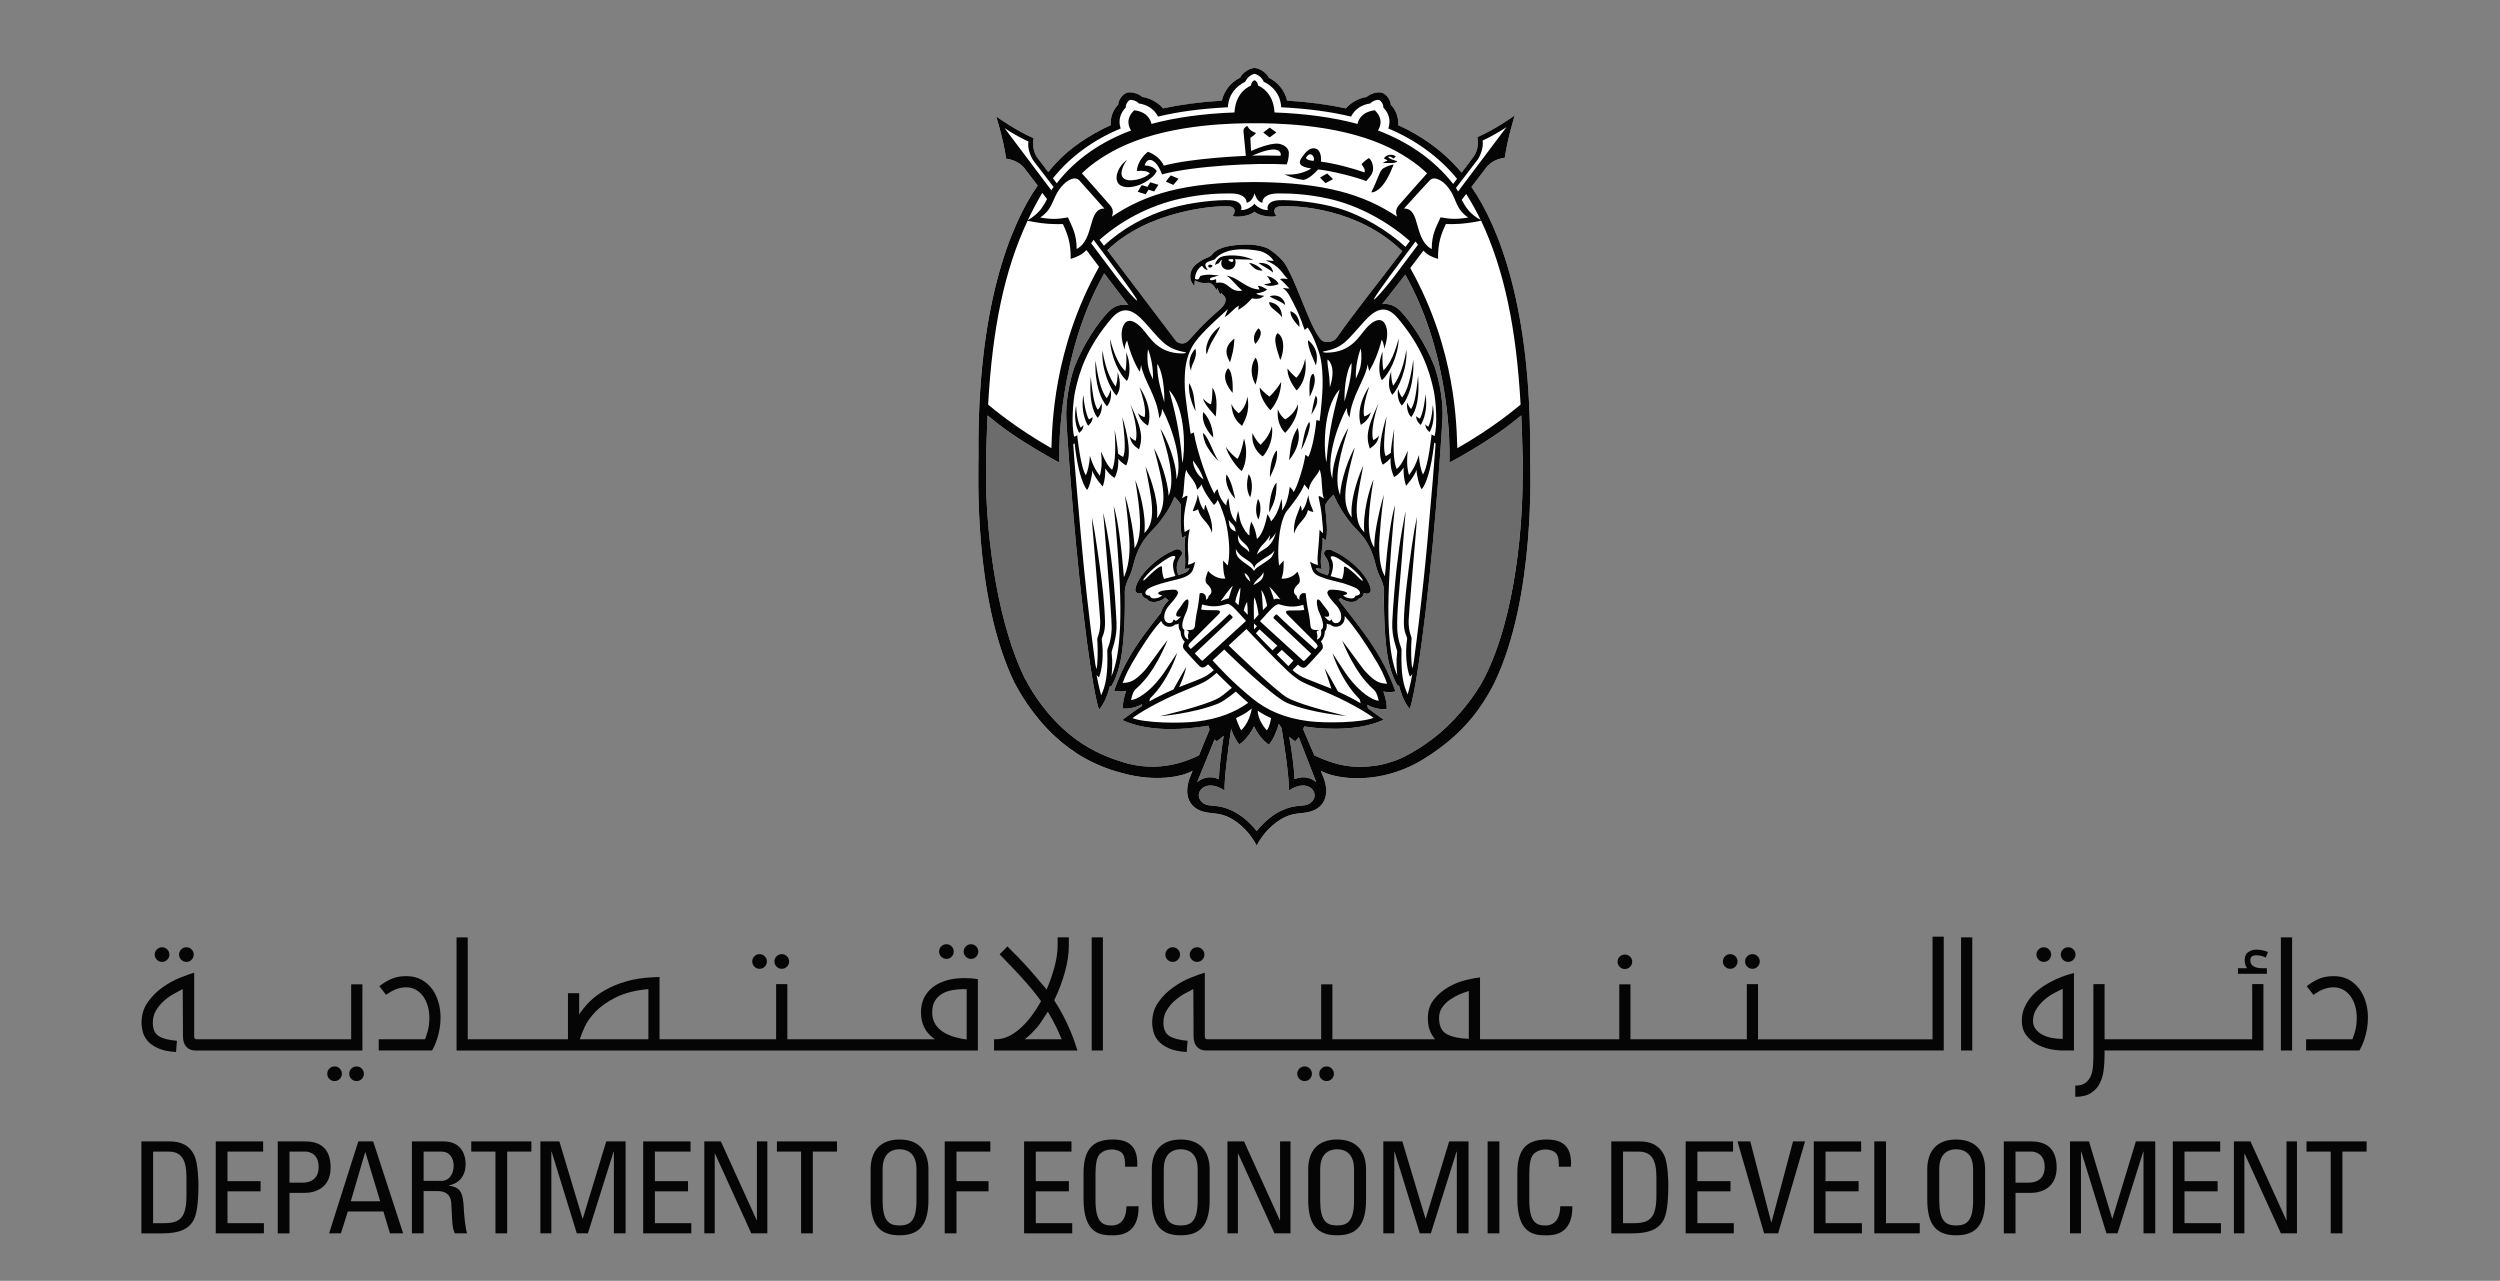 <?xml version="1.0" encoding="utf-8"?>
<!-- Generator: Adobe Illustrator 16.0.0, SVG Export Plug-In . SVG Version: 6.00 Build 0)  -->
<!DOCTYPE svg PUBLIC "-//W3C//DTD SVG 1.1//EN" "http://www.w3.org/Graphics/SVG/1.1/DTD/svg11.dtd">
<svg version="1.1" id="Layer_1" xmlns="http://www.w3.org/2000/svg" xmlns:xlink="http://www.w3.org/1999/xlink" x="0px" y="0px"
	 width="116.196px" height="59.529px" viewBox="0 -27.471 116.196 59.529" enable-background="new 0 -27.471 116.196 59.529"
	 xml:space="preserve">
<rect x="0" y="-27.471" width="116.196" height="59.529" fill="#808080" stroke="none"/>
<path fill="#050505" d="M8.664,17.236c0.094,0,0.174-0.033,0.24-0.1c0.066-0.067,0.1-0.146,0.1-0.239c0-0.095-0.034-0.175-0.1-0.241
	c-0.066-0.067-0.146-0.1-0.24-0.1c-0.095,0-0.173,0.032-0.241,0.1c-0.067,0.066-0.1,0.146-0.1,0.241c0,0.093,0.033,0.172,0.1,0.239
	C8.491,17.203,8.57,17.236,8.664,17.236"/>
<path fill="#050505" d="M7.532,17.236c0.094,0,0.173-0.033,0.24-0.1c0.066-0.067,0.101-0.146,0.101-0.239
	c0-0.095-0.035-0.175-0.101-0.241c-0.067-0.067-0.146-0.1-0.24-0.1s-0.174,0.032-0.241,0.1c-0.067,0.066-0.1,0.146-0.1,0.241
	c0,0.093,0.033,0.172,0.1,0.239C7.359,17.203,7.439,17.236,7.532,17.236"/>
<path fill="#050505" d="M15.55,22.095c-0.094,0-0.173,0.032-0.241,0.1c-0.066,0.067-0.099,0.146-0.099,0.241
	c0,0.094,0.033,0.174,0.099,0.241c0.067,0.065,0.147,0.098,0.241,0.098c0.095,0,0.174-0.032,0.241-0.098
	c0.066-0.067,0.1-0.147,0.1-0.241c0-0.095-0.033-0.174-0.1-0.241C15.724,22.128,15.645,22.095,15.55,22.095"/>
<path fill="#050505" d="M16.573,22.095c-0.095,0-0.173,0.032-0.241,0.1c-0.066,0.067-0.1,0.146-0.1,0.241
	c0,0.094,0.034,0.174,0.1,0.241c0.067,0.065,0.146,0.098,0.241,0.098c0.094,0,0.174-0.032,0.24-0.098
	c0.067-0.067,0.1-0.147,0.1-0.241c0-0.095-0.033-0.174-0.1-0.241C16.746,22.128,16.667,22.095,16.573,22.095"/>
<path fill="#050505" d="M16.843,18.279h-0.521v2.553H9.145c-0.081,0-0.12-0.046-0.12-0.138v-2.957
	c-0.167,0.047-0.387,0.127-0.662,0.237c-0.273,0.109-0.542,0.258-0.806,0.444c-0.264,0.188-0.492,0.417-0.687,0.688
	c-0.193,0.27-0.291,0.589-0.291,0.957c0,0.14,0.021,0.284,0.06,0.435s0.116,0.29,0.231,0.421c0.114,0.129,0.277,0.241,0.486,0.334
	c0.211,0.096,0.486,0.15,0.827,0.172l0.04-0.522c-0.387-0.032-0.67-0.106-0.851-0.223c-0.18-0.118-0.27-0.324-0.27-0.616
	c0-0.216,0.05-0.406,0.151-0.571c0.1-0.169,0.221-0.313,0.363-0.442c0.141-0.127,0.292-0.235,0.454-0.326
	c0.162-0.089,0.303-0.163,0.423-0.226l0.011,2.196c0,0.212,0.051,0.377,0.157,0.489c0.104,0.112,0.242,0.171,0.414,0.171h7.768
	V18.279z"/>
<path fill="#050505" d="M20.085,18.498c-0.132-0.179-0.297-0.324-0.498-0.435c-0.2-0.11-0.434-0.165-0.702-0.165
	c-0.288,0-0.534,0.049-0.741,0.15c-0.207,0.1-0.378,0.207-0.512,0.319l0.31,0.4c0.189-0.132,0.355-0.223,0.501-0.275
	c0.148-0.049,0.292-0.074,0.431-0.074c0.167,0,0.319,0.038,0.456,0.114c0.137,0.078,0.25,0.18,0.342,0.307
	c0.088,0.128,0.16,0.275,0.209,0.445c0.05,0.171,0.075,0.351,0.075,0.537c0,0.241-0.023,0.442-0.07,0.61
	c-0.048,0.167-0.09,0.3-0.131,0.401h-2.152v0.521h2.481c0.027-0.048,0.063-0.118,0.109-0.215c0.045-0.098,0.09-0.214,0.132-0.346
	c0.043-0.134,0.08-0.285,0.108-0.451c0.03-0.167,0.044-0.341,0.044-0.521c0-0.241-0.032-0.477-0.098-0.707
	S20.217,18.679,20.085,18.498"/>
<path fill="#050505" d="M36.336,17.557c0.094,0,0.173-0.032,0.24-0.1c0.066-0.067,0.101-0.148,0.101-0.241
	c0-0.094-0.035-0.174-0.101-0.24c-0.067-0.066-0.146-0.1-0.24-0.1c-0.095,0-0.174,0.033-0.242,0.1
	c-0.067,0.066-0.099,0.146-0.099,0.24c0,0.093,0.032,0.174,0.099,0.241C36.162,17.525,36.241,17.557,36.336,17.557"/>
<path fill="#050505" d="M35.303,17.557c0.095,0,0.174-0.032,0.241-0.1c0.066-0.067,0.1-0.148,0.1-0.241
	c0-0.094-0.034-0.174-0.1-0.24c-0.067-0.066-0.146-0.1-0.241-0.1c-0.094,0-0.174,0.033-0.24,0.1c-0.067,0.066-0.1,0.146-0.1,0.24
	c0,0.093,0.033,0.174,0.1,0.241C35.13,17.525,35.21,17.557,35.303,17.557"/>
<path fill="#050505" d="M44.83,17.989c-0.301,0-0.576,0.034-0.822,0.103c-0.248,0.071-0.46,0.177-0.642,0.313
	c-0.18,0.138-0.318,0.303-0.416,0.5c-0.097,0.198-0.145,0.423-0.145,0.677c0,0.542,0.216,0.959,0.651,1.251h-6.862v-2.563h-0.521
	v2.563h-5.419v-2.894l-0.281,0.011c-0.481,0.018-0.906,0.086-1.277,0.195c-0.37,0.109-0.696,0.244-0.976,0.405
	c-0.281,0.159-0.519,0.339-0.717,0.536c-0.196,0.196-0.359,0.396-0.484,0.595v-0.99h-0.521v2.142h-4.658v-4.736H21.22v5.258h24.23
	v-3.316c-0.127-0.021-0.234-0.032-0.321-0.04C45.044,17.992,44.944,17.989,44.83,17.989 M30.136,20.832h-3.187
	c0.041-0.138,0.116-0.33,0.227-0.575c0.11-0.244,0.287-0.487,0.527-0.732c0.242-0.242,0.558-0.46,0.951-0.654
	c0.392-0.193,0.886-0.317,1.482-0.37V20.832z M44.93,20.843c-0.545-0.072-0.948-0.218-1.21-0.434
	c-0.262-0.212-0.393-0.483-0.393-0.813c0-0.229,0.043-0.412,0.131-0.553c0.087-0.142,0.201-0.253,0.343-0.332
	c0.142-0.082,0.301-0.136,0.484-0.167c0.181-0.028,0.362-0.044,0.544-0.044c0.013,0,0.023,0.002,0.03,0.004
	c0.007,0.004,0.016,0.006,0.03,0.006h0.041V20.843z"/>
<path fill="#050505" d="M43.989,17.096c0.094,0,0.174-0.032,0.24-0.1c0.067-0.067,0.099-0.147,0.099-0.241s-0.032-0.174-0.099-0.24
	c-0.066-0.066-0.146-0.101-0.24-0.101s-0.174,0.035-0.241,0.101c-0.066,0.066-0.1,0.146-0.1,0.24s0.034,0.174,0.1,0.241
	C43.815,17.064,43.895,17.096,43.989,17.096"/>
<path fill="#050505" d="M45.13,16.415c-0.094,0-0.173,0.034-0.241,0.101c-0.065,0.068-0.099,0.148-0.099,0.24
	c0,0.094,0.034,0.174,0.099,0.24c0.067,0.066,0.147,0.101,0.241,0.101s0.174-0.034,0.241-0.101c0.066-0.066,0.099-0.146,0.099-0.24
	c0-0.092-0.033-0.172-0.099-0.24C45.303,16.448,45.223,16.415,45.13,16.415"/>
<path fill="#050505" d="M49.739,20.419c-0.085-0.205-0.19-0.425-0.311-0.662c-0.121-0.237-0.266-0.482-0.431-0.736
	c0.211-0.435,0.378-0.874,0.499-1.317c0.122-0.445,0.182-0.846,0.182-1.208v-0.401h-0.521v0.392c0,0.288-0.046,0.608-0.14,0.961
	c-0.093,0.354-0.217,0.711-0.37,1.073c-0.227-0.269-0.417-0.491-0.567-0.667s-0.29-0.336-0.421-0.477
	c-0.129-0.141-0.258-0.276-0.384-0.405c-0.127-0.13-0.279-0.282-0.452-0.455l-0.361,0.369c0.106,0.114,0.246,0.257,0.416,0.433
	c0.17,0.172,0.347,0.361,0.532,0.561c0.183,0.199,0.361,0.404,0.536,0.611c0.172,0.206,0.32,0.396,0.44,0.57
	c-0.14,0.254-0.291,0.487-0.451,0.702c-0.16,0.212-0.33,0.398-0.511,0.56c-0.18,0.16-0.365,0.287-0.555,0.375
	c-0.19,0.091-0.386,0.135-0.587,0.135h-0.08v0.522h3.877l-0.131-0.391C49.894,20.802,49.825,20.622,49.739,20.419 M47.631,20.832
	c0.114-0.093,0.214-0.18,0.301-0.263c0.086-0.086,0.169-0.175,0.25-0.267c0.081-0.095,0.161-0.199,0.24-0.321
	c0.079-0.119,0.173-0.263,0.28-0.432c0.153,0.256,0.284,0.493,0.391,0.719c0.105,0.223,0.19,0.411,0.25,0.563H47.631z"/>
<rect x="50.74" y="16.096" fill="#050505" width="0.521" height="5.258"/>
<path fill="#050505" d="M54.505,17.236c0.094,0,0.174-0.033,0.24-0.1c0.067-0.067,0.101-0.146,0.101-0.239
	c0-0.095-0.033-0.175-0.101-0.241c-0.066-0.067-0.146-0.1-0.24-0.1c-0.093,0-0.173,0.032-0.24,0.1c-0.066,0.066-0.1,0.146-0.1,0.241
	c0,0.093,0.033,0.172,0.1,0.239C54.332,17.203,54.412,17.236,54.505,17.236"/>
<path fill="#050505" d="M55.638,17.236c0.094,0,0.174-0.033,0.24-0.1c0.067-0.067,0.101-0.146,0.101-0.239
	c0-0.095-0.033-0.175-0.101-0.241c-0.066-0.067-0.146-0.1-0.24-0.1c-0.095,0-0.174,0.032-0.241,0.1
	c-0.066,0.066-0.1,0.146-0.1,0.241c0,0.093,0.033,0.172,0.1,0.239C55.464,17.203,55.543,17.236,55.638,17.236"/>
<path fill="#050505" d="M60.636,22.095c-0.094,0-0.174,0.032-0.241,0.1c-0.066,0.067-0.1,0.146-0.1,0.241
	c0,0.094,0.033,0.174,0.1,0.241c0.067,0.065,0.147,0.098,0.241,0.098c0.095,0,0.174-0.032,0.24-0.098
	c0.066-0.067,0.1-0.147,0.1-0.241c0-0.095-0.033-0.174-0.1-0.241S60.731,22.095,60.636,22.095"/>
<path fill="#050505" d="M61.657,22.095c-0.095,0-0.173,0.032-0.24,0.1s-0.101,0.146-0.101,0.241c0,0.094,0.033,0.174,0.101,0.241
	c0.067,0.065,0.146,0.098,0.24,0.098c0.094,0,0.174-0.032,0.24-0.098c0.066-0.067,0.101-0.147,0.101-0.241
	c0-0.095-0.034-0.174-0.101-0.241S61.751,22.095,61.657,22.095"/>
<path fill="#050505" d="M75.521,17.566c0.094,0,0.174-0.03,0.24-0.098c0.067-0.068,0.101-0.148,0.101-0.242
	s-0.033-0.172-0.101-0.234c-0.066-0.064-0.146-0.096-0.24-0.096c-0.095,0-0.174,0.031-0.241,0.096
	c-0.066,0.063-0.099,0.141-0.099,0.234s0.032,0.174,0.099,0.242C75.347,17.536,75.426,17.566,75.521,17.566"/>
<path fill="#050505" d="M81.45,17.557c0.095,0,0.175-0.032,0.24-0.1c0.066-0.067,0.102-0.148,0.102-0.241
	c0-0.094-0.035-0.174-0.102-0.24c-0.065-0.066-0.146-0.1-0.24-0.1c-0.094,0-0.174,0.033-0.24,0.1
	c-0.067,0.066-0.101,0.146-0.101,0.24c0,0.093,0.033,0.174,0.101,0.241C81.277,17.525,81.357,17.557,81.45,17.557"/>
<path fill="#050505" d="M80.418,17.557c0.096,0,0.174-0.032,0.241-0.1c0.066-0.067,0.099-0.148,0.099-0.241
	c0-0.094-0.032-0.174-0.099-0.24c-0.067-0.066-0.146-0.1-0.241-0.1c-0.093,0-0.173,0.033-0.24,0.1c-0.066,0.066-0.1,0.146-0.1,0.24
	c0,0.093,0.033,0.174,0.1,0.241C80.245,17.525,80.325,17.557,80.418,17.557"/>
<path fill="#050505" d="M89.825,20.834H81.71v-2.564H81.19v2.564h-5.409v-2.555h-0.52v2.555h-6.472v-2.875
	c-0.152,0.012-0.363,0.051-0.634,0.115c-0.27,0.063-0.537,0.167-0.803,0.315c-0.266,0.147-0.496,0.339-0.692,0.577
	c-0.197,0.235-0.295,0.527-0.295,0.873c0,0.234,0.03,0.43,0.093,0.588c0.063,0.157,0.143,0.292,0.24,0.406h-4.771v-2.555h-0.521
	v2.555h-5.288c-0.08,0-0.12-0.048-0.12-0.142v-2.954c-0.167,0.046-0.388,0.124-0.661,0.234c-0.274,0.111-0.542,0.26-0.807,0.448
	c-0.265,0.185-0.493,0.413-0.686,0.684c-0.194,0.27-0.292,0.591-0.292,0.957c0,0.142,0.021,0.286,0.06,0.435
	c0.04,0.151,0.117,0.292,0.231,0.421c0.114,0.133,0.277,0.243,0.486,0.337c0.211,0.093,0.486,0.151,0.827,0.171l0.04-0.521
	c-0.389-0.034-0.673-0.11-0.853-0.227s-0.27-0.321-0.27-0.616c0-0.212,0.051-0.402,0.151-0.571c0.101-0.167,0.222-0.313,0.363-0.44
	c0.141-0.125,0.292-0.234,0.453-0.326c0.161-0.089,0.303-0.165,0.424-0.224l0.011,2.192c0,0.216,0.051,0.377,0.156,0.491
	s0.243,0.171,0.414,0.171h34.297v-5.29h-0.52V20.834z M68.269,20.813c-0.438-0.015-0.777-0.087-1.019-0.216
	c-0.243-0.13-0.365-0.382-0.365-0.758c0-0.185,0.05-0.35,0.147-0.489c0.098-0.142,0.219-0.261,0.364-0.36
	c0.144-0.1,0.295-0.184,0.453-0.251c0.159-0.066,0.298-0.115,0.419-0.15V20.813z"/>
<rect x="91.147" y="16.096" fill="#050505" width="0.521" height="5.258"/>
<path fill="#050505" d="M96.125,17.236c0.094,0,0.174-0.033,0.24-0.1c0.067-0.067,0.101-0.146,0.101-0.239
	c0-0.095-0.033-0.175-0.101-0.241c-0.066-0.067-0.146-0.1-0.24-0.1c-0.095,0-0.174,0.032-0.241,0.1
	c-0.066,0.066-0.1,0.146-0.1,0.241c0,0.093,0.033,0.172,0.1,0.239C95.951,17.203,96.031,17.236,96.125,17.236"/>
<path fill="#050505" d="M94.992,17.236c0.094,0,0.174-0.033,0.24-0.1c0.067-0.067,0.102-0.146,0.102-0.239
	c0-0.095-0.034-0.175-0.102-0.241c-0.066-0.067-0.146-0.1-0.24-0.1c-0.093,0-0.173,0.032-0.239,0.1
	c-0.067,0.066-0.102,0.146-0.102,0.241c0,0.093,0.034,0.172,0.102,0.239C94.82,17.203,94.9,17.236,94.992,17.236"/>
<path fill="#050505" d="M95.514,18.063c-0.18,0.085-0.362,0.185-0.546,0.305c-0.184,0.122-0.35,0.261-0.496,0.417
	c-0.147,0.156-0.267,0.333-0.359,0.531c-0.095,0.195-0.142,0.415-0.142,0.656c0,0.259,0.065,0.479,0.196,0.656
	c0.13,0.176,0.29,0.319,0.48,0.426c0.19,0.105,0.396,0.184,0.61,0.23c0.216,0.047,0.412,0.069,0.586,0.069h0.551v-3.597
	c-0.093,0.02-0.218,0.056-0.375,0.104C95.863,17.915,95.696,17.98,95.514,18.063 M95.874,20.813h-0.06
	c-0.134,0-0.277-0.015-0.431-0.04c-0.152-0.026-0.298-0.074-0.431-0.139c-0.134-0.069-0.244-0.154-0.331-0.264
	c-0.087-0.106-0.13-0.235-0.13-0.39c0-0.199,0.05-0.381,0.15-0.54c0.099-0.161,0.22-0.303,0.36-0.426
	c0.141-0.124,0.291-0.229,0.45-0.315c0.16-0.087,0.301-0.156,0.421-0.21V20.813z"/>
<path fill="#050505" d="M104.879,16.929c0.135,0,0.277,0.033,0.432,0.102l0.099-0.254c-0.18-0.074-0.359-0.11-0.54-0.11
	c-0.133,0-0.257,0.036-0.37,0.11c-0.114,0.074-0.171,0.203-0.171,0.385c0,0.082,0.013,0.16,0.04,0.234
	c0.027,0.072,0.054,0.117,0.081,0.133h-0.433v0.259h1.344v-0.259h-0.251c-0.146,0-0.271-0.031-0.369-0.088
	c-0.101-0.057-0.15-0.15-0.15-0.279c0-0.088,0.025-0.146,0.079-0.182C104.723,16.946,104.793,16.929,104.879,16.929"/>
<path fill="#050505" d="M104.68,20.832h-6.863v-2.563h-0.52v3.315c0,0.182-0.007,0.354-0.021,0.521
	c-0.013,0.169-0.048,0.317-0.104,0.448c-0.057,0.128-0.143,0.233-0.256,0.313s-0.268,0.119-0.461,0.119v0.522
	c0.307,0,0.551-0.06,0.731-0.176c0.181-0.118,0.318-0.269,0.41-0.455c0.095-0.187,0.153-0.396,0.18-0.622
	c0.027-0.227,0.04-0.449,0.04-0.671v-0.229h7.384v-3.086h-0.521V20.832z"/>
<rect x="106.011" y="16.096" fill="#050505" width="0.522" height="5.258"/>
<path fill="#050505" d="M109.96,19.115c-0.066-0.23-0.165-0.436-0.296-0.615c-0.132-0.181-0.297-0.326-0.497-0.437
	c-0.201-0.11-0.435-0.165-0.701-0.165c-0.287,0-0.535,0.049-0.741,0.15c-0.208,0.1-0.377,0.207-0.512,0.319l0.311,0.402
	c0.188-0.134,0.354-0.225,0.501-0.277c0.146-0.049,0.291-0.074,0.431-0.074c0.168,0,0.319,0.038,0.456,0.114
	c0.137,0.078,0.251,0.18,0.34,0.307c0.091,0.128,0.161,0.275,0.211,0.445c0.05,0.171,0.075,0.351,0.075,0.537
	c0,0.241-0.023,0.442-0.069,0.61c-0.048,0.167-0.091,0.3-0.132,0.401h-2.153v0.521h2.481c0.027-0.048,0.063-0.118,0.108-0.215
	c0.048-0.098,0.091-0.214,0.133-0.346c0.042-0.134,0.078-0.285,0.108-0.451c0.029-0.167,0.044-0.341,0.044-0.521
	C110.058,19.581,110.026,19.345,109.96,19.115"/>
<path fill="#050505" d="M6.571,25.58h1.314c0.545,0,0.936,0.194,1.148,0.65c0.172,0.361,0.19,1.213,0.19,1.352
	c0,0.91-0.083,1.438-0.262,1.722c-0.229,0.366-0.662,0.55-1.408,0.55H6.571V25.58z M7.115,29.38h0.516
	c0.757,0,1.035-0.284,1.035-1.279v-0.863c0-0.863-0.267-1.184-0.834-1.184H7.115V29.38z"/>
<polygon fill="#050505" points="10.028,29.853 10.028,25.58 12.23,25.58 12.23,26.053 10.573,26.053 10.573,27.427 12.111,27.427 
	12.111,27.9 10.573,27.9 10.573,29.38 12.265,29.38 12.265,29.853 "/>
<path fill="#050505" d="M12.91,29.853V25.58h1.266c0.575,0,1.191,0.212,1.191,1.219c0,0.972-0.758,1.173-1.196,1.173h-0.716v1.882
	H12.91z M13.455,27.498h0.598c0.225,0,0.757-0.06,0.757-0.729c0-0.651-0.485-0.716-0.603-0.716h-0.752V27.498z"/>
<path fill="#050505" d="M16.653,25.58h0.692l1.392,4.273h-0.611l-0.308-1.018h-1.651l-0.321,1.018h-0.55L16.653,25.58z
	 M16.983,26.084h-0.011l-0.668,2.277h1.367L16.983,26.084z"/>
<path fill="#050505" d="M19.689,27.887v1.966h-0.545V25.58h1.474c0.757,0,1.024,0.533,1.024,1.066c0,0.502-0.277,0.886-0.781,0.977
	v0.011c0.491,0.076,0.667,0.243,0.698,1.101c0.005,0.184,0.065,0.854,0.148,1.119h-0.569c-0.154-0.296-0.118-0.853-0.165-1.42
	c-0.042-0.522-0.461-0.546-0.646-0.546H19.689z M19.689,27.415h0.817c0.391,0,0.58-0.338,0.58-0.711c0-0.309-0.154-0.65-0.574-0.65
	h-0.823V27.415z"/>
<polygon fill="#050505" points="24.697,25.58 24.697,26.053 23.572,26.053 23.572,29.853 23.028,29.853 23.028,26.053 
	21.903,26.053 21.903,25.58 "/>
<polygon fill="#050505" points="25.626,29.853 25.116,29.853 25.116,25.58 25.998,25.58 27.076,29.168 27.088,29.168 28.177,25.58 
	29.077,25.58 29.077,29.853 28.532,29.853 28.532,26.053 28.52,26.053 27.324,29.853 26.809,29.853 25.638,26.053 25.626,26.053 "/>
<polygon fill="#050505" points="29.894,29.853 29.894,25.58 32.095,25.58 32.095,26.053 30.438,26.053 30.438,27.427 31.978,27.427 
	31.978,27.9 30.438,27.9 30.438,29.38 32.131,29.38 32.131,29.853 "/>
<polygon fill="#050505" points="35.665,25.58 35.665,29.853 34.919,29.853 33.232,26.147 33.22,26.147 33.22,29.853 32.736,29.853 
	32.736,25.58 33.504,25.58 35.168,29.237 35.18,29.237 35.18,25.58 "/>
<polygon fill="#050505" points="38.903,25.58 38.903,26.053 37.778,26.053 37.778,29.853 37.233,29.853 37.233,26.053 
	36.109,26.053 36.109,25.58 "/>
<path fill="#050505" d="M40.465,28.29v-1.401c0-0.854,0.438-1.397,1.344-1.397c0.906,0,1.343,0.544,1.343,1.397v1.401
	c0,1.187-0.437,1.654-1.343,1.654C40.903,29.944,40.465,29.476,40.465,28.29 M42.596,28.315v-1.444c0-0.896-0.615-0.925-0.787-0.925
	s-0.787,0.029-0.787,0.925v1.444c0,0.935,0.272,1.172,0.787,1.172S42.596,29.25,42.596,28.315"/>
<polygon fill="#050505" points="43.909,29.853 43.909,25.58 46.029,25.58 46.029,26.053 44.455,26.053 44.455,27.427 45.946,27.427 
	45.946,27.9 44.455,27.9 44.455,29.853 "/>
<polygon fill="#050505" points="47.598,29.853 47.598,25.58 49.8,25.58 49.8,26.053 48.142,26.053 48.142,27.427 49.681,27.427 
	49.681,27.9 48.142,27.9 48.142,29.38 49.835,29.38 49.835,29.853 "/>
<path fill="#050505" d="M52.292,26.757c0.005-0.241-0.012-0.484-0.126-0.62c-0.111-0.136-0.365-0.184-0.479-0.184
	c-0.45,0-0.628,0.272-0.646,0.33c-0.017,0.048-0.124,0.154-0.124,0.889v1.144c0,1.047,0.345,1.172,0.764,1.172
	c0.165,0,0.669-0.061,0.675-0.895h0.563c0.022,1.352-0.929,1.352-1.207,1.352c-0.533,0-1.351-0.037-1.351-1.695v-1.206
	c0-1.207,0.532-1.552,1.373-1.552c0.847,0,1.172,0.437,1.118,1.266H52.292z"/>
<path fill="#050505" d="M53.534,28.29v-1.401c0-0.854,0.438-1.397,1.344-1.397s1.345,0.544,1.345,1.397v1.401
	c0,1.187-0.439,1.654-1.345,1.654S53.534,29.476,53.534,28.29 M55.666,28.315v-1.444c0-0.896-0.616-0.925-0.788-0.925
	c-0.171,0-0.788,0.029-0.788,0.925v1.444c0,0.935,0.273,1.172,0.788,1.172S55.666,29.25,55.666,28.315"/>
<polygon fill="#050505" points="59.981,25.58 59.981,29.853 59.235,29.853 57.548,26.147 57.536,26.147 57.536,29.853 57.05,29.853 
	57.05,25.58 57.82,25.58 59.483,29.237 59.495,29.237 59.495,25.58 "/>
<path fill="#050505" d="M60.803,28.29v-1.401c0-0.854,0.438-1.397,1.344-1.397c0.906,0,1.345,0.544,1.345,1.397v1.401
	c0,1.187-0.438,1.654-1.345,1.654C61.241,29.944,60.803,29.476,60.803,28.29 M62.934,28.315v-1.444c0-0.896-0.615-0.925-0.787-0.925
	s-0.787,0.029-0.787,0.925v1.444c0,0.935,0.271,1.172,0.787,1.172C62.661,29.487,62.934,29.25,62.934,28.315"/>
<polygon fill="#050505" points="64.804,29.853 64.295,29.853 64.295,25.58 65.178,25.58 66.254,29.168 66.266,29.168 67.355,25.58 
	68.255,25.58 68.255,29.853 67.711,29.853 67.711,26.053 67.699,26.053 66.504,29.853 65.989,29.853 64.817,26.053 64.804,26.053 
	"/>
<rect x="69.143" y="25.58" fill="#050505" width="0.546" height="4.273"/>
<path fill="#050505" d="M72.452,26.757c0.006-0.241-0.012-0.484-0.126-0.62c-0.11-0.136-0.364-0.184-0.477-0.184
	c-0.452,0-0.63,0.272-0.647,0.33c-0.017,0.048-0.123,0.154-0.123,0.889v1.144c0,1.047,0.344,1.172,0.763,1.172
	c0.165,0,0.669-0.061,0.675-0.895h0.563c0.023,1.352-0.929,1.352-1.207,1.352c-0.533,0-1.35-0.037-1.35-1.695v-1.206
	c0-1.207,0.532-1.552,1.372-1.552c0.847,0,1.173,0.437,1.118,1.266H72.452z"/>
<path fill="#050505" d="M74.891,25.58h1.314c0.544,0,0.935,0.194,1.146,0.65c0.173,0.361,0.19,1.213,0.19,1.352
	c0,0.91-0.082,1.438-0.261,1.722c-0.229,0.366-0.662,0.55-1.407,0.55h-0.983V25.58z M75.436,29.38h0.515
	c0.758,0,1.036-0.284,1.036-1.279v-0.863c0-0.863-0.267-1.184-0.835-1.184h-0.716V29.38z"/>
<polygon fill="#050505" points="78.347,29.853 78.347,25.58 80.549,25.58 80.549,26.053 78.892,26.053 78.892,27.427 80.431,27.427 
	80.431,27.9 78.892,27.9 78.892,29.38 80.584,29.38 80.584,29.853 "/>
<polygon fill="#050505" points="82.645,29.853 81.993,29.853 80.756,25.58 81.35,25.58 82.324,29.339 82.336,29.339 83.337,25.58 
	83.895,25.58 "/>
<polygon fill="#050505" points="84.302,29.853 84.302,25.58 86.503,25.58 86.503,26.053 84.847,26.053 84.847,27.427 86.386,27.427 
	86.386,27.9 84.847,27.9 84.847,29.38 86.539,29.38 86.539,29.853 "/>
<polygon fill="#050505" points="87.114,29.853 87.114,25.58 87.658,25.58 87.658,29.38 89.227,29.38 89.227,29.853 "/>
<path fill="#050505" d="M89.576,28.29v-1.401c0-0.854,0.438-1.397,1.344-1.397c0.905,0,1.344,0.544,1.344,1.397v1.401
	c0,1.187-0.438,1.654-1.344,1.654C90.014,29.944,89.576,29.476,89.576,28.29 M91.707,28.315v-1.444c0-0.896-0.616-0.925-0.787-0.925
	c-0.172,0-0.787,0.029-0.787,0.925v1.444c0,0.935,0.272,1.172,0.787,1.172S91.707,29.25,91.707,28.315"/>
<path fill="#050505" d="M93.134,29.853V25.58H94.4c0.574,0,1.19,0.212,1.19,1.219c0,0.972-0.758,1.173-1.196,1.173h-0.716v1.882
	H93.134z M93.678,27.498h0.598c0.225,0,0.758-0.06,0.758-0.729c0-0.651-0.485-0.716-0.604-0.716h-0.752V27.498z"/>
<polygon fill="#050505" points="96.72,29.853 96.211,29.853 96.211,25.58 97.093,25.58 98.17,29.168 98.181,29.168 99.272,25.58 
	100.172,25.58 100.172,29.853 99.627,29.853 99.627,26.053 99.615,26.053 98.419,29.853 97.904,29.853 96.733,26.053 96.72,26.053 
	"/>
<polygon fill="#050505" points="100.988,29.853 100.988,25.58 103.19,25.58 103.19,26.053 101.532,26.053 101.532,27.427 
	103.072,27.427 103.072,27.9 101.532,27.9 101.532,29.38 103.226,29.38 103.226,29.853 "/>
<polygon fill="#050505" points="106.759,25.58 106.759,29.853 106.013,29.853 104.326,26.147 104.315,26.147 104.315,29.853 
	103.829,29.853 103.829,25.58 104.599,25.58 106.262,29.237 106.274,29.237 106.274,25.58 "/>
<polygon fill="#050505" points="109.997,25.58 109.997,26.053 108.872,26.053 108.872,29.853 108.328,29.853 108.328,26.053 
	107.203,26.053 107.203,25.58 "/>
<path fill="#FFFFFF" d="M71.115-6.303c0.063-6.801-1.43-10.607-2.728-12.477c0.444-0.583,0.718-0.942,0.734-0.96
	c0.132-0.13,0.355-0.337,0.818-0.401c0.128-0.898,0.462-1.962,0.462-1.962s-0.896,0.645-1.732,1.008
	c0.064,0.451-0.052,0.726-0.168,0.892c-0.016,0.024-0.225,0.301-0.568,0.757c-0.559-0.66-1.232-1.266-2.197-1.824
	c-0.23-0.131-0.479-0.258-0.747-0.379c0.018-0.367-0.109-0.709-0.351-0.954c-0.009-0.211-0.187-0.476-0.4-0.556h-0.001
	c-0.222-0.059-0.554,0.044-0.719,0.2c-0.361,0.051-0.711,0.24-0.967,0.526c-0.792-0.169-1.694-0.293-2.729-0.358
	c-0.122-0.502-0.447-0.868-0.85-1.066c-0.104-0.218-0.406-0.438-0.666-0.452h-0.001h-0.001h-0.001
	c-0.261,0.013-0.563,0.234-0.667,0.452c-0.401,0.198-0.727,0.564-0.849,1.066c-1.034,0.064-1.937,0.188-2.729,0.358
	c-0.257-0.286-0.604-0.476-0.968-0.526c-0.163-0.155-0.494-0.259-0.718-0.2v0c-0.216,0.081-0.392,0.345-0.402,0.556
	c-0.24,0.245-0.366,0.587-0.349,0.954c-0.268,0.122-0.518,0.249-0.75,0.379c-0.965,0.559-1.576,1.081-2.152,1.8
	c-0.313-0.415-0.5-0.664-0.517-0.687c-0.114-0.166-0.23-0.44-0.167-0.892c-0.838-0.362-1.734-1.007-1.734-1.007
	s0.336,1.063,0.462,1.961c0.464,0.065,0.688,0.271,0.818,0.401c0.019,0.018,0.257,0.331,0.649,0.848
	c-1.3,1.856-2.818,5.696-2.753,12.54c0.009,0.634-0.264,6.563,1.668,10.559c0.218,0.405,0.796,1.48,1.855,2.472
	c0.875,0.826,1.91,1.407,3.08,1.715c0.035,0.009,0.106,0.027,0.143,0.037c1.453,0.396,2.701,0.171,3.205-0.123l-0.074,0.181
	c-0.019,0.045-0.047,0.12-0.063,0.162c-0.271,0.734-0.09,1.498,0.903,1.61c0.263,0.031,0.556,0.042,0.897,0.201
	c0.242,0.114,0.51,0.297,0.808,0.602c0.121,0.128,0.38,0.459,0.507,0.717v0.001v-0.001c0.127-0.257,0.385-0.588,0.508-0.717
	c0.298-0.305,0.565-0.488,0.805-0.602c0.345-0.16,0.638-0.17,0.899-0.201c0.994-0.112,1.179-0.874,0.906-1.607
	c-0.018-0.042-0.047-0.12-0.066-0.166c-0.02-0.045-0.074-0.18-0.074-0.18c0.69,0.401,2.807,0.711,4.839-0.58
	c1.391-0.883,2.408-1.884,3.225-3.49C71.382,0.287,71.124-5.759,71.115-6.303 M62.14-11.786c-0.027,0.04-0.048,0.076-0.141,0.132
	c-0.102,0.063-0.216,0.084-0.333,0.079c-0.154-0.009-0.241-0.052-0.319-0.163c-0.232-0.323-0.377-0.642-0.618-1.216
	c-0.21-0.503-0.173-0.421-0.483-1.178c-0.147-0.361-0.41-0.931-0.564-1.133c-0.232-0.307-0.654-0.617-0.802-0.677
	c-0.185-0.076-0.445-0.14-0.721-0.155c-0.492-0.027-0.985,0.041-1.191,0.098c-0.163,0.042-0.452,0.141-0.595,0.316
	c-0.021,0.025-0.091,0.111-0.182,0.154c-0.212,0.101-0.263,0.093-0.539,0.296c-0.449,0.329-0.378,0.839-0.145,1.037
	c0.002,0.003,0.008,0.005,0.012,0.006c-0.006-0.131,0.008-0.247,0.028-0.24c0.025,0.008,0.245,0.154,0.586,0.108
	c0.247-0.034,0.405,0.344,0.405,0.344l0.039-0.11c0,0,0.079,0.236,0.146,0.29c0.012-0.016,0.033-0.041,0.038-0.056
	c0.074,0.093,0.195,0.154,0.206,0.308c-0.005,0.137-0.063,0.266-0.239,0.429c-0.064,0.061-0.459,0.385-0.877,0.812
	c-0.217,0.223-0.325,0.356-0.546,0.596c-0.112,0.123-0.218,0.198-0.328,0.204c-0.017,0.001-0.032,0-0.051,0
	c-0.128-0.001-0.232-0.07-0.273-0.123c-0.044-0.056-2.169-2.865-3.187-4.21c1.845-1.8,4.903-2.098,5.665-2.041
	c0.18,0.012,0.382,0.155,0.157,0.448c0.165,0.074,0.784,0.019,1.018-0.199c0.23,0.218,0.852,0.273,1.017,0.199
	c-0.225-0.293-0.023-0.436,0.156-0.448c0.756-0.056,3.663,0.081,5.694,2.085C64.181-14.482,62.854-12.821,62.14-11.786"/>
<path fill="#6C6C6C" d="M70.704-8.165c-0.568,0.46-1.106,0.923-2.876,1.943l-0.463,0.249l0.002-0.331
	c0-0.037,0.128-4.53-2.056-8.403c-0.137,0.184-0.597,0.768-1.068,1.369c0.278-0.033,0.561,0.042,0.816,0.291
	c0.453,0.444,1.19,1.511,1.617,2.616c0.232,0.694,0.415,1.639,0.366,2.449l0.002-0.002c0,0-0.265,4.575-0.788,8.958
	c-0.476,3.982-0.736,4.504-0.736,4.504c-0.305-0.367-0.43-0.833-0.503-1.1l-0.044,0.038c0,0-0.278-0.398-0.443-1.182
	c-0.188-0.893-0.223-2.489-0.203-3.26l-0.001,0.003c0,0,0.012-0.225-0.175-0.612c-0.087-0.182-0.158-0.362-0.203-0.557
	c-0.002-0.002-0.003-0.005-0.004-0.007C63.658-2.424,63.1-2.77,62.79-3.149c-0.371-0.457-0.644-0.935-0.809-1.327
	c-0.011,0.007-0.018,0.012-0.031,0.024c-0.203,0.196-0.355,0.393-0.362,0.504c0.069,0.715,0.135,1.225,0.029,1.588
	c-0.045-0.023-0.112-0.094-0.15-0.123c0.049,0.475-0.177,1.021-0.033,1.455l-0.279-0.036c0.011,0.031,0.021,0.057,0.03,0.068
	c0.039,0.052,0.075,0.083,0.142,0.122c0.013,0.006,0.069,0.033,0.092,0.042c0.024,0.011,0.096,0.038,0.288,0.102
	c0.161-0.357,0.037-0.698-0.123-0.891c-0.135-0.162,0.026-0.398,0.303-0.278c0.356,0.158,0.743,0.383,1.15,0.771
	c0.585,0.555,0.756,1.09,0.632,1.195c-0.097,0.083-0.169,0.066-0.283,0.025c-0.002,0.021-0.004,0.041-0.01,0.063
	c-0.032,0.105-0.121,0.181-0.252,0.217l-0.013,0.021c-0.062,0.088-0.163,0.12-0.34,0.116c-0.15-0.003-0.318-0.091-0.341-0.103
	c-0.031-0.015-0.069-0.04-0.116-0.084c-0.033,0.026-0.067,0.054-0.104,0.084c0.462,0.623,1.348,1.651,1.981,2.779
	c0.453,0.806,0.661,1.479,0.661,1.479s-0.241,0.078-0.558,0.006c0.112,0.323,0.17,0.606,0.149,0.825
	c-0.244,0.009-0.565-0.022-0.897-0.209c0.01,0.052,0.019,0.104,0.026,0.158c0.284,0.206,0.602,0.439,0.741,0.537
	c-1.388,0.65-3.397,0.353-3.436,0.347c-0.096-0.013-0.184-0.025-0.26-0.036c-0.013,0.035-0.03,0.081-0.049,0.126
	c0.137,0.322,0.45,1.071,0.522,1.221c0.88,0.402,1.7,0.667,2.963,0.457c0,0,0.215-0.021,0.754-0.201
	c0.552-0.185,1.59-0.793,2.383-1.539c0.991-0.93,1.593-1.909,1.789-2.292c1.535-3,1.787-7.449,1.787-9.247
	c0-0.588,0.002-0.907,0.002-0.934C70.762-6.721,70.727-7.709,70.704-8.165"/>
<path fill="#6C6C6C" d="M55.74,7.599c0.06-0.165,0.339-0.83,0.48-1.167c-0.021-0.058-0.038-0.117-0.056-0.174
	c-0.19,0.031-0.384,0.06-0.576,0.08c-0.13,0.012-2.041,0.307-3.428-0.344c0.169-0.118,0.485-0.379,0.914-0.656
	c0.005-0.027,0.011-0.056,0.016-0.083c-0.333,0.187-0.654,0.217-0.897,0.208c-0.021-0.218,0.037-0.501,0.15-0.824
	c-0.317,0.072-0.56-0.006-0.56-0.006s0.209-0.674,0.662-1.481c0.422-0.754,1.013-1.516,1.517-2.146
	c0.053-0.248,0.247-0.457,0.269-0.479c0.013-0.014,0.073-0.079,0.084-0.092c-0.059-0.049-0.112-0.094-0.164-0.134
	c-0.056,0.059-0.1,0.088-0.136,0.105c-0.161,0.072-0.259,0.098-0.343,0.102c-0.178,0.006-0.277-0.028-0.341-0.116l-0.011-0.021
	c-0.13-0.036-0.219-0.112-0.251-0.218c-0.008-0.021-0.01-0.043-0.01-0.064c-0.097,0.031-0.165,0.039-0.253-0.036
	c-0.124-0.104,0.048-0.64,0.632-1.195c0.407-0.388,0.794-0.612,1.15-0.77c0.276-0.122,0.436,0.115,0.303,0.277
	c-0.16,0.194-0.285,0.536-0.121,0.894c0.168-0.056,0.233-0.083,0.258-0.093c0.067-0.026,0.146-0.048,0.23-0.162
	c0.007-0.011,0.018-0.033,0.028-0.061l-0.243,0.028c0.124-0.307-0.068-1.057,0.059-1.542c-0.032,0.022-0.117,0.08-0.168,0.095
	c-0.089-0.441-0.076-1.144-0.04-1.487c-0.007-0.089-0.133-0.243-0.303-0.418c-0.136,0.348-0.374,0.773-0.776,1.269
	c-0.309,0.38-0.867,0.725-1.155,1.95c0,0.002-0.001,0.005-0.001,0.007c-0.049,0.194-0.116,0.375-0.205,0.559
	c-0.187,0.386-0.176,0.611-0.176,0.611V0.01c0.02,0.771-0.014,2.368-0.203,3.261c-0.166,0.785-0.443,1.182-0.443,1.182l-0.045-0.038
	c-0.072,0.265-0.197,0.733-0.502,1.101c0,0-0.262-0.523-0.737-4.505c-0.522-4.382-0.786-8.958-0.786-8.958l0.003,0.002
	c-0.051-0.811,0.132-1.756,0.364-2.449c0.428-1.104,1.164-2.173,1.615-2.615c0.283-0.276,0.598-0.338,0.902-0.28
	c-0.087-0.114-0.181-0.241-0.181-0.241c-0.3-0.399-0.647-0.837-0.946-1.231c-2.139,3.771-2.087,8.27-2.087,8.308l0.004,0.48
	l-0.376-0.201c-1.686-0.955-2.415-1.532-2.963-1.987c-0.022,0.457-0.07,2.007-0.07,2.007c-0.002,0.026,0.001,0.353,0.001,0.941
	c0,1.799,0.323,6.214,1.789,9.246c0.205,0.377,0.752,1.392,1.743,2.321c0.751,0.707,1.628,1.211,2.601,1.523
	c0.055,0.018,0.169,0.055,0.225,0.074c1.121,0.355,2.341,0.281,3.541-0.318L55.74,7.599z"/>
<path fill="#6C6C6C" d="M56.65,8.74c0.025-0.529,0.11-1.32,0.226-2.017c-0.175,0.17-0.318,0.251-0.333,0.251
	c-0.025-0.002-0.056-0.031-0.091-0.075c-0.334,0.819-0.804,1.971-0.809,1.982C55.866,8.695,56.212,8.559,56.65,8.74"/>
<path fill="#6C6C6C" d="M59.904,9.27c0.025-0.558-0.201-2.054-0.34-2.907c-0.016-0.021-0.03-0.045-0.045-0.068
	c-0.028-0.038-0.056-0.078-0.082-0.118c-0.048,0.17-0.11,0.352-0.192,0.528c-0.095,0.211-0.245,0.431-0.275,0.427
	c-0.024-0.003-0.427-0.287-0.684-0.844c-0.258,0.548-0.651,0.828-0.677,0.832c-0.029,0.001-0.18-0.218-0.275-0.428
	c-0.044-0.095-0.08-0.19-0.112-0.285c-0.134,0.896-0.329,2.333-0.305,2.863c-0.832-0.548-1.337,0-1.166,0.383
	c0.019,0.032,0.036,0.063,0.057,0.09c0.101,0.132,0.23,0.204,0.413,0.219c0.269,0.017,0.622,0.044,1.023,0.234
	c0.367,0.171,0.764,0.457,1.166,0.959c0.403-0.502,0.8-0.788,1.166-0.959c0.401-0.189,0.756-0.217,1.024-0.234
	c0.182-0.015,0.31-0.097,0.411-0.219c0.023-0.026,0.038-0.058,0.057-0.09C61.24,9.27,60.736,8.721,59.904,9.27"/>
<path fill="#6C6C6C" d="M60.199,6.974c-0.015,0-0.129-0.064-0.277-0.2c0.115,0.617,0.219,1.386,0.248,1.965
	c0.436-0.181,0.783-0.044,1.006,0.143c-0.004-0.011-0.507-1.304-0.813-2.089C60.288,6.896,60.217,6.975,60.199,6.974"/>
<polyline fill="#202020" points="57.044,-9.635 57.044,-9.635 57.044,-9.635 "/>
<polyline fill="#202020" points="56.584,-9.437 56.584,-9.437 56.584,-9.437 "/>
<path fill="#050505" d="M64.097-7.23c-0.058,0.295-0.165,0.422-0.43,0.611c-0.139-0.443-0.223-0.794,0.4-2.092
	c-0.428,1.273-0.24,1.696-0.24,1.696S63.996-7.086,64.097-7.23 M63.41-8.119c0,0-0.149-0.288,0.233-1.395
	c-0.7,1.053-0.394,1.789-0.394,1.789s0.366-0.183,0.463-0.58C63.606-8.171,63.41-8.119,63.41-8.119 M65.91-10.004
	c-0.112,1.117-0.205,1.347-0.323,1.54c-0.098-0.067-0.181-0.297-0.181-0.297c-0.035,0.202,0.011,0.512,0.186,0.677
	C65.824-8.376,65.99-8.994,65.91-10.004 M65.689-10.749c-0.176,1.248-0.373,1.534-0.513,1.748c-0.102-0.077-0.192-0.385-0.192-0.385
	c-0.049,0.226-0.01,0.576,0.176,0.767C65.432-8.936,65.733-9.613,65.689-10.749 M64.751-9.541c-0.117-0.342-0.09-0.675-0.09-0.675
	c-0.169,0.485-0.119,0.889,0.056,1.094c0.288-0.299,0.703-1.228,0.651-2.092C65.196-10.18,64.902-9.743,64.751-9.541 M64.304-10.253
	c-0.085-0.351-0.04-0.876-0.04-0.876c-0.216,0.47-0.188,1.112-0.034,1.33c0.316-0.273,0.752-1.078,0.781-1.943
	C64.74-10.725,64.473-10.441,64.304-10.253 M65.824-8.141c-0.018,0.259,0.209,0.42,0.209,0.42s0.363-0.52,0.222-1.423
	c-0.075,0.841-0.262,1.132-0.262,1.132S65.849-8.08,65.824-8.141 M66.248-7.757c-0.007,0.228,0.198,0.366,0.198,0.366
	s0.302-0.47,0.146-1.26c-0.037,0.743-0.213,1.019-0.213,1.019S66.271-7.703,66.248-7.757 M51.02-8.427
	c-0.119-0.194-0.211-0.423-0.324-1.54c-0.079,1.009,0.085,1.628,0.318,1.919c0.173-0.164,0.221-0.475,0.187-0.677
	C51.2-8.725,51.117-8.496,51.02-8.427 M51.43-8.966c-0.14-0.213-0.337-0.499-0.515-1.748c-0.042,1.136,0.259,1.812,0.531,2.129
	c0.186-0.191,0.225-0.542,0.177-0.767C51.623-9.351,51.53-9.043,51.43-8.966 M51.855-9.504c-0.151-0.203-0.444-0.64-0.615-1.674
	c-0.057,0.864,0.36,1.794,0.65,2.092c0.173-0.204,0.224-0.608,0.055-1.094C51.945-10.18,51.972-9.847,51.855-9.504 M52.302-10.217
	c-0.17-0.188-0.437-0.473-0.708-1.489c0.03,0.865,0.466,1.67,0.784,1.943c0.152-0.218,0.18-0.86-0.036-1.331
	C52.342-11.094,52.387-10.567,52.302-10.217 M50.613-7.976c0,0-0.188-0.29-0.263-1.131c-0.14,0.903,0.223,1.423,0.223,1.423
	s0.225-0.162,0.209-0.421C50.757-8.044,50.613-7.976,50.613-7.976 M50.227-7.596c0,0-0.177-0.275-0.213-1.017
	c-0.157,0.789,0.146,1.259,0.146,1.259s0.204-0.136,0.198-0.365C50.333-7.667,50.227-7.596,50.227-7.596 M52.781-6.979
	c0,0-0.17-0.071-0.271-0.215c0.058,0.295,0.164,0.421,0.43,0.609c0.138-0.442,0.223-0.792-0.401-2.09
	C52.965-7.401,52.781-6.979,52.781-6.979 M53.196-8.083c0,0-0.195-0.052-0.301-0.187c0.095,0.396,0.461,0.58,0.461,0.58
	s0.304-0.734-0.394-1.788C53.344-8.37,53.196-8.083,53.196-8.083 M56.328-2.705c0.071-0.577-0.241-1.073-0.292-1.308
	c-0.062,0.069-0.065,0.259-0.065,0.259c-0.206-0.217-0.257-0.604-0.301-0.737c-0.047,0.394-0.187,0.588-0.235,0.779
	c0.087-0.01,0.166-0.034,0.252-0.091C55.79-3.325,56.188-3.219,56.328-2.705 M60.506-3.719c0,0-0.002-0.19-0.064-0.259
	c-0.052,0.235-0.364,0.732-0.291,1.308c0.141-0.515,0.538-0.62,0.64-1.099c0.088,0.058,0.165,0.083,0.254,0.091
	c-0.05-0.19-0.19-0.383-0.235-0.779C60.765-4.323,60.714-3.936,60.506-3.719 M57.414-4.288c-0.058-0.194-0.163-0.846-0.411-1.127
	C56.904-4.941,57.213-4.489,57.414-4.288 M58.993-3.655c0.11-0.267,0.349-0.528,0.338-1.384C59.075-4.784,58.968-3.98,58.993-3.655
	 M58.49-3.323c0.133-0.344,0.123-0.774-0.022-0.96C58.352-3.915,58.346-3.587,58.49-3.323 M58.106-4.352
	c0.129-0.395,0.099-0.874-0.071-1.082C57.923-5.032,57.929-4.664,58.106-4.352 M60.852-7.861c-0.235,0.321-0.305,1.045-0.379,1.289
	C60.559-6.649,60.994-7.679,60.852-7.861 M60.872-9.029c-0.004-0.01,0.395-0.694,0.17-1.074
	C60.783-10.044,60.879-9.025,60.872-9.029 M59.734-7.353c0.002-0.007,0.616-0.594,0.596-1.337c-0.176,0.5-0.594,0.709-0.598,0.708
	c0.002,0.001-0.232-0.145-0.338-0.468C59.313-7.697,59.739-7.348,59.734-7.353 M60.948-8.2c0.165-0.261,0.394-0.641,0.205-0.884
	C61.064-8.841,61.022-8.56,60.948-8.2 M59.025-5.291c0.106-0.248,0.381-0.71,0.322-1.246C59.112-6.335,59.002-5.61,59.025-5.291
	 M59.914-6.083c0.364-0.451,0.557-0.972,0.399-1.502C59.987-7.077,59.978-6.56,59.914-6.083 M59.118-7.664
	c-0.101,0.36-0.26,0.597-0.527,0.866c-0.112-0.105-0.226-0.229-0.379-0.538c-0.062,0.599,0.281,0.947,0.475,1.078
	C58.809-6.359,59.209-6.924,59.118-7.664 M57.524-6.146c-0.076-0.021-0.44-0.356-0.548-0.569c0.056,0.338,0.519,1.003,0.741,1.14
	c0.072-0.122,0.343-0.658,0.105-1.515C57.721-6.572,57.616-6.312,57.524-6.146 M55.365-10.222c-0.047-0.296,0.32-0.568,0.194-1.045
	C55.194-10.856,55.265-10.465,55.365-10.222 M56.107-6.709c0.207,0.348,0.367,0.506,0.53,0.672
	c-0.258-0.392-0.463-1.112-0.717-1.308C55.897-7.237,55.989-6.906,56.107-6.709 M55.927-8.32c-0.143,0.601,0.46,1.178,0.463,1.188
	C56.391-7.124,56.391-7.845,55.927-8.32 M56.353-9.451c-0.008,0.255-0.004,0.49-0.066,0.771c-0.169-0.042-0.25-0.158-0.375-0.264
	c0.104,0.341,0.524,0.733,0.591,0.833C56.563-8.575,56.58-9.138,56.353-9.451 M56.089-11.007c0.167-0.601,0.506-0.946,0.622-1.295
	C56.108-11.874,55.983-11.217,56.089-11.007 M55.571-8.363c-0.081-0.511-0.047-0.854-0.299-1.304
	C55.192-9.128,55.515-8.444,55.571-8.363 M57.076-10.354c-0.407,0.504,0.219,1.136,0.215,1.145
	C57.291-9.214,57.344-10.167,57.076-10.354 M57.376-11.736c-0.602,0.454-0.315,0.875-0.208,1.109
	C57.291-11.068,57.341-11.19,57.376-11.736 M57.729-7.673c0.103-0.227,0.395-0.656,0.243-1.372
	c-0.054,0.539-0.396,0.779-0.396,0.778c0,0-0.193-0.108-0.347-0.434C57.28-8.045,57.525-7.854,57.729-7.673 M60.796-11.662
	c-0.043,0.338,0.352,1.111,0.366,1.172C61.171-10.546,61.389-11.191,60.796-11.662 M59.984-13.01
	c-0.055,0.291,0.413,0.729,0.411,0.731C60.395-12.278,60.458-12.833,59.984-13.01 M60.665-10.795
	c-0.138,0.639-0.415,0.882-0.415,0.88c0,0-0.222-0.178-0.41-0.427c-0.013,0.519,0.43,1.02,0.425,1.017
	C60.26-9.327,60.805-9.76,60.665-10.795 M59.38-11.989c-0.242,0.262-0.016,0.783,0.123,1.25
	C59.632-10.967,59.785-11.741,59.38-11.989 M59.587-12.723c-0.003-0.23-0.071-0.631-0.594-0.708
	C58.959-13.161,59.419-12.996,59.587-12.723 M59.016-13.702c0.12,0.121,0.503,0.211,0.716,0.41
	C59.702-13.62,59.368-13.824,59.016-13.702 M58.491-12.213c-0.366,0.397-0.143,0.731-0.142,0.728
	C58.349-11.49,58.8-11.968,58.491-12.213 M59.043-8.404c-0.003,0.002,0.465-0.431,0.506-1.321c-0.26,0.439-0.548,0.688-0.548,0.686
	c0,0-0.247-0.168-0.452-0.418C58.551-8.893,59.049-8.401,59.043-8.404 M58.358-10.851c-0.412,0.616,0.001,1.257-0.003,1.256
	C58.353-9.6,58.638-10.452,58.358-10.851 M58.498-15.252c0.111,0.113,0.471,0.265,0.671,0.452
	C59.142-15.108,58.874-15.273,58.498-15.252 M58.686-14.896c-0.212-0.25-0.493-0.339-0.635-0.361
	C58.219-15.051,58.394-14.876,58.686-14.896 M59.427-14.267c-0.013-0.066-0.185-0.305-0.546-0.381
	c0.099,0.092,0.158,0.258,0.194,0.318c-0.071,0.039-0.261,0.058-0.325,0.069C58.881-14.169,59.126-14.147,59.427-14.267
	 M56.185-15.16c-0.033,0.021-0.063,0.123,0.055,0.126c0.098,0.004,0.116-0.105,0.116-0.105S56.233-15.19,56.185-15.16
	 M59.324-21.313c-0.114-0.085-0.188-0.144-0.309-0.226c-0.104,0.07-0.224,0.169-0.3,0.231c0.104,0.079,0.183,0.138,0.295,0.223
	C59.133-21.176,59.188-21.219,59.324-21.313 M57.402-15.423c0,0,0.042,0.073,0.022,0.196c-0.017,0.126-0.072,0.242-0.256,0.285
	c-0.194,0.047-0.399-0.075-0.406-0.282c-0.004-0.054,0.013-0.122,0.036-0.168c-0.065,0.007-0.067,0.053-0.131,0.133
	c-0.038,0.048-0.103,0.043-0.19,0.104c0-0.12,0.131-0.308,0.277-0.375c0.22-0.097,0.974-0.131,1.511,0.148
	c-0.188-0.035-0.354-0.023-0.529-0.032C57.518-15.424,57.402-15.423,57.402-15.423 M57.303-15.42
	c-0.023-0.013-0.191-0.011-0.209,0.023c-0.021,0.034,0.101,0.088,0.14,0.102c0.025,0.009,0.058-0.004,0.078-0.039
	C57.331-15.367,57.327-15.406,57.303-15.42 M59.806-19.83c-1.478-0.083-4.371,0.073-5.792,0.463c0,0-0.149-0.369-0.278-0.502
	c-0.377-0.405-0.531,0.035-0.533,0.086c0.477,0.027,0.558,0.272,0.558,0.272c-0.111,0.208-0.197,0.274-0.459,0.457
	c-0.084,0.059-0.39,0.248-0.811,0.283c-0.896,0.043-0.652-0.889-0.108-1.269c-0.071,0.084-0.391,0.571-0.194,0.822
	c0.227,0.278,1.05,0.051,1.251-0.199c-0.111-0.104-0.311-0.134-0.605-0.107c0.013-0.147,0.08-0.527,0.511-0.891
	c0.156,0.036,0.592,0.27,0.744,0.643c1.307-0.351,3.701-0.45,3.815-0.455c-0.026-0.226-0.106-1.083-0.11-1.134
	c-0.012-0.14,0.08-0.204,0.173-0.261c0.1,0.174,0.19,0.252,0.411,0.335c-0.083,0.103-0.167,0.146-0.265,0.224
	c0.014,0.17,0.029,0.484,0.034,0.61c0.212-0.093,0.511-0.219,0.871-0.304c0.13-0.029,0.291-0.048,0.396-0.036
	c0.125,0.015,0.275,0.081,0.346,0.146c0.063,0.056,0.141,0.151,0.143,0.274C59.905-20.162,59.862-19.976,59.806-19.83
	 M59.501-20.387c-0.184-0.303-0.87-0.03-1.306,0.15c0.252-0.003,0.468-0.011,0.737-0.005c0.107,0.001,0.393,0.003,0.584,0.011
	C59.533-20.288,59.539-20.325,59.501-20.387 M53.332-18.787c-0.085-0.027-0.162-0.051-0.264-0.079
	c-0.068,0.097-0.142,0.228-0.187,0.31c0.13,0.041,0.227,0.073,0.366,0.115c0.057-0.087,0.089-0.142,0.136-0.213
	c0.084,0.026,0.16,0.052,0.26,0.082c0.077-0.122,0.11-0.179,0.199-0.309c-0.142-0.044-0.234-0.077-0.381-0.116
	C53.419-18.934,53.372-18.857,53.332-18.787 M64.262-19.89c0.296-0.024,0.564,0.047,0.689-0.088
	c-0.182-0.053-0.367-0.103-0.432-0.192c0.079-0.065,0.19,0.023,0.249,0.07c0.04-0.038,0.061-0.054,0.107-0.099
	c-0.189-0.156-0.486-0.062-0.551,0.097c0.053,0.028,0.136,0.058,0.165,0.095C64.429-19.988,64.312-19.926,64.262-19.89
	 M64.093-19.346c-0.117,0.277-0.221,0.556-0.358,0.805c0.082,0.035,0.193-0.035,0.271-0.083c0.364-0.222,0.624-0.833,0.766-1.198
	c0.003-0.012-0.211,0.043-0.325,0.094C64.233-19.634,64.194-19.577,64.093-19.346 M61.351-19.215c0.091,0.09,0.157,0.16,0.255,0.256
	c0.135-0.073,0.198-0.108,0.349-0.185c-0.1-0.099-0.163-0.167-0.269-0.262C61.572-19.351,61.438-19.268,61.351-19.215 M63.802-19.5
	c-0.061,0.202-0.207,0.323-0.301,0.445c-0.506-0.195-1.622-0.479-2.237-0.542c-0.165,0.183-0.414,0.428-0.677,0.49
	c-0.381-0.046-0.627-0.148-0.894-0.258c0.15,0.009,0.193,0.008,0.297,0.006c0.378-0.011,0.713-0.13,0.957-0.28
	c-0.534-0.081-0.66-0.228-0.402-0.568c0.118-0.154,0.313-0.434,0.598-0.361c0.222,0.057,0.277,0.372,0.251,0.61
	c0.624,0.078,1.424,0.291,2.03,0.5c0.039-0.175-0.072-0.26-0.143-0.387c0.091-0.097,0.227-0.21,0.334-0.28
	C63.771-20.039,63.86-19.695,63.802-19.5 M60.852-20.295c-0.009,0.002-0.106,0.059-0.157,0.168c0.045,0.074,0.14,0.105,0.283,0.125
	c0.02,0.003,0.056,0.005,0.077,0.007C61.122-20.149,60.98-20.34,60.852-20.295 M54.188-19.029c0.125,0.053,0.215,0.096,0.348,0.153
	c0.093-0.113,0.134-0.167,0.241-0.288c-0.134-0.057-0.223-0.1-0.36-0.154C54.333-19.227,54.245-19.106,54.188-19.029 M69.45,4.284
	c-0.816,1.606-1.832,2.607-3.225,3.49c-2.032,1.289-4.149,0.979-4.837,0.58c0,0,0.053,0.134,0.072,0.179
	c0.02,0.048,0.049,0.124,0.066,0.167c0.272,0.732,0.088,1.493-0.906,1.606c-0.262,0.031-0.556,0.041-0.899,0.201
	c-0.239,0.113-0.508,0.297-0.805,0.602c-0.123,0.128-0.381,0.46-0.508,0.717v0.001v-0.001c-0.127-0.256-0.384-0.588-0.508-0.717
	c-0.297-0.307-0.565-0.489-0.805-0.602c-0.344-0.16-0.637-0.17-0.899-0.201c-0.993-0.113-1.175-0.875-0.903-1.61
	c0.015-0.042,0.044-0.116,0.064-0.162l0.074-0.181c-0.504,0.293-1.754,0.518-3.207,0.124c-0.036-0.011-0.107-0.029-0.143-0.038
	c-1.17-0.309-2.205-0.889-3.081-1.715c-1.058-0.992-1.636-2.067-1.854-2.471c-1.933-3.998-1.659-9.926-1.668-10.559
	c-0.064-6.844,1.453-10.684,2.753-12.541c-0.392-0.518-0.63-0.83-0.649-0.848c-0.13-0.131-0.354-0.336-0.817-0.402
	c-0.127-0.897-0.462-1.961-0.462-1.961s0.896,0.646,1.733,1.008c-0.063,0.452,0.053,0.726,0.167,0.892
	c0.016,0.022,0.204,0.272,0.517,0.686c0.576-0.718,1.187-1.241,2.152-1.799c0.232-0.132,0.482-0.259,0.75-0.38
	c-0.018-0.367,0.107-0.708,0.349-0.955c0.01-0.21,0.187-0.475,0.402-0.555v0c0.224-0.061,0.555,0.044,0.718,0.198
	c0.364,0.051,0.711,0.241,0.968,0.528c0.793-0.17,1.695-0.295,2.729-0.359c0.121-0.502,0.447-0.868,0.85-1.065
	c0.103-0.219,0.405-0.439,0.666-0.453l0,0h0.002h0.001c0.26,0.014,0.563,0.234,0.666,0.453c0.402,0.198,0.728,0.563,0.85,1.065
	c1.034,0.064,1.937,0.188,2.729,0.359c0.256-0.287,0.605-0.477,0.967-0.528c0.165-0.154,0.499-0.258,0.719-0.198h0.001
	c0.214,0.08,0.392,0.345,0.402,0.555c0.239,0.246,0.366,0.588,0.349,0.955c0.268,0.121,0.517,0.248,0.747,0.38
	c0.965,0.557,1.638,1.164,2.197,1.824c0.344-0.457,0.553-0.733,0.568-0.758c0.116-0.166,0.232-0.44,0.167-0.892
	c0.838-0.362,1.733-1.008,1.733-1.008s-0.334,1.065-0.462,1.963c-0.463,0.064-0.687,0.271-0.816,0.4
	c-0.019,0.019-0.292,0.376-0.734,0.96c1.296,1.87,2.789,5.677,2.726,12.478C71.124-5.759,71.382,0.286,69.45,4.284 M68.842-17.213
	c-0.817,0.174-1.337,0.163-1.641,0.155c-0.209,0.444-0.375,0.861-0.361,1.621c-0.334-0.099-0.506-0.2-0.684-0.384
	c-0.233,0.311-0.364,0.481-0.609,0.807c2.148,3.836,2.146,7.375,2.187,8.375c1.672-0.952,2.729-1.851,2.941-2.027
	C70.475-12.214,69.927-14.893,68.842-17.213 M65.433-6.521c-0.051,0.408-0.051,0.756,0.055,1.13c0.194-0.252,0.321-0.49,0.466-0.934
	c0,0.354,0.105,0.749,0.181,0.909c0.259-0.375,0.403-1.874,0.403-1.874s0.009,0.036,0.141,0.083
	c0.139-0.537,0.063-1.639-0.052-2.155c-0.199-0.913-0.555-2.019-1.672-3.333c-0.573-0.676-1.059-0.371-1.543,0.158
	c-0.781,0.849-0.947,1.226-1.883,1.397c-0.012,0.002-0.013,0.003-0.004,0.001c-0.095,0.017-0.023,0.062,0.16,0.059
	c1.127-0.018,1.48-0.765,1.816-1.139c0.225-0.248,0.513-0.472,0.754-0.332c0.091,0.053,0.396,0.411,0.078,1.292
	c0-0.203-0.076-0.376-0.116-0.421c-0.146,0.584-0.343,1.054-0.578,1.453c-0.03-0.098-0.05-0.187-0.071-0.312
	c-0.111,0.713-0.749,1.456-0.842,2.473c-0.064-0.11-0.124-0.182-0.128-0.444c-0.482,0.889-0.98,2.484-0.671,3.285
	c-0.014-0.814,0.486-1.983,0.743-2.354c-0.329,1.044-0.713,2.338-0.383,3.116c0.024-0.666,0.405-1.752,0.682-2.206
	c-0.456,1.718-0.646,2.593-0.138,3.254c-0.087-0.641,0.175-1.618,0.531-2.416c-0.235,1.341-0.576,2.51,0.05,3.099
	c-0.09-0.877,0.243-2.044,0.427-2.456c-0.204,1.292-0.385,2.542,0.033,3.165c0-0.446,0.08-0.909,0.171-1.346
	c0.109-0.565,0.277-1.109,0.277-1.109s-0.132,0.905-0.203,2.006c-0.012,0.184-0.017,0.37-0.013,0.553
	c0.005,0.227,0.022,0.454,0.068,0.675c0.036,0.188,0.092,0.387,0.196,0.555c0.114-1.462,0.281-2.724,0.477-3.308
	c0,0-0.167,1.367-0.277,3.46c-0.004,0.076-0.008,0.148-0.011,0.222c-0.137,3.007,0.27,3.97,0.395,4.257c0,0-0.025-0.056-0.039-0.443
	c-0.008-0.323-0.012-0.3,0.026-0.67c0.012-0.107-0.268-0.66-0.228-1.403c0.022-0.448,0.052-0.893,0.09-1.327
	c0.033-0.396,0.071-0.783,0.111-1.15c0.048-0.337,0.077-0.66,0.127-1.002c0.066-0.485,0.161-0.967,0.25-1.45
	c0.067-0.382,0.029-0.045,0.023,0.045c-0.034,0.433-0.114,1.38-0.19,2.354c-0.053,0.728-0.214,2.167-0.18,2.863
	c0.029,0.605,0.201,0.87,0.199,0.96c-0.034,1.173,0.082,1.647,0.287,2.088c0,0,0.12-0.419,0.214-0.945
	c-0.021,0.031-0.06,0.087-0.118,0.105c-0.148-0.381-0.223-1.048-0.125-1.735c0.017-0.122-0.164-0.277-0.15-0.829
	c0.021-0.865,0.135-1.726,0.243-2.583c0.036-0.286,0.076-0.565,0.116-0.828c0.028-0.17,0.052-0.341,0.079-0.508
	c0.038-0.272,0.088-0.544,0.147-0.812c0.007-0.045,0.016-0.087,0.024-0.124c0.001,0.003-0.008,0.198-0.028,0.459
	c-0.095,1.158-0.356,4.114-0.359,4.349c-0.011,0.578,0.146,0.753,0.137,0.857c-0.038,0.417-0.023,1.19,0.038,1.38
	c0.054-0.17,0.088-0.487,0.088-0.487S65.9,1.91,66.089,0.204c0.029-0.265,0.059-0.526,0.086-0.79c0.025-0.246,0.051-0.5,0.078-0.76
	c0.026-0.306,0.058-0.609,0.087-0.914c0.011-0.13,0.023-0.262,0.034-0.395c0.07-0.803,0.151-1.709,0.22-2.509
	c0-0.001,0.106-1.3,0.132-1.692C66.69-6.882,66.66-6.902,66.66-6.902s-0.146,1.605-0.575,2.17c-0.115-0.105-0.253-0.706-0.246-0.907
	c-0.094,0.316-0.485,0.745-0.485,0.745s-0.133-0.316-0.117-0.842c-0.132,0.189-0.246,0.335-0.441,0.44
	c-0.08-0.18-0.175-0.387-0.167-0.887c-0.07,0.091-0.187,0.209-0.363,0.312c-0.052-0.122-0.339-0.577,0.181-2.253
	c-0.208,1.549-0.084,1.728-0.044,1.854c0.087-0.038,0.175-0.102,0.239-0.154c0.02-0.284,0.069-0.643,0.158-1.107
	c-0.076,1.234,0.021,1.62,0.114,1.857C65.037-5.758,65.207-5.986,65.433-6.521 M61.652-5.995c0.121-1.592,0.396-2.556,0.614-3.379
	C61.423-8.457,61.544-6.327,61.652-5.995 M61.809-9.472c0.268-0.802,0.044-1.206-0.112-1.289
	C61.691-10.392,61.79-10.219,61.809-9.472 M62.491-8.809c0.208-0.737,0.329-1.18,0.329-1.783
	C62.63-10.381,62.469-9.587,62.491-8.809 M63.221-10.385c0.065-0.263,0.071-0.612,0.027-0.891c-0.115,0.274-0.258,0.86-0.229,1.402
	C63.087-10.033,63.174-10.203,63.221-10.385 M61.287-4.363c-0.001-0.014-0.001-0.029,0.01-0.04c0,0,0.006-0.005,0.01-0.006
	c0.007-0.003,0.013-0.004,0.013-0.004c0.025,0,0.053,0.017,0.105,0.05c0.029,0.018,0.066,0.041,0.11,0.066
	c-0.063-0.14-0.076-0.348-0.092-0.585c-0.014-0.238-0.021-0.486-0.093-0.726c-0.002,0.002-0.016-0.025-0.019-0.033
	c-0.041,0.119-0.124,0.228-0.21,0.341C61-5.138,60.873-4.972,60.837-4.75l-0.006,0.043l-0.035-0.031
	c0.064,0.06-0.175-0.213-0.178-0.219c-0.092,0.351-0.693,1.106-0.832,1.264v0.001c-0.019,0.027-0.249,0.368-0.338,1.215
	c-0.084,0.799,0.002,1.291,0.002,1.291l0.212-0.23c0,0,0.01,0.223-0.016,0.479c-0.022,0.2-0.086,0.356-0.086,0.356
	s0.419,0.07,0.747-0.323l0.057,0.154c0.054,0.154,0.094,0.335-0.027,0.43c-0.021,0.014-0.222,0.192-0.195,0.368
	c0.01,0.062,0.045,0.119,0.118,0.17l0.008,0.005l0.002,0.011c0.006,0.097,0.08,0.15,0.129,0.174
	c-0.017-0.082-0.009-0.134,0.005-0.166c0.043-0.114,0.125-0.143,0.186-0.148c0.048-0.004,0.097,0.012,0.097,0.012
	s0.052,0.486,0.094,0.687c0.036,0.175,0.083,0.402,0.108,0.655c0.006,0.057,0.013,0.112,0.019,0.167
	c0.02,0.167,0.115,0.182,0.202,0.195c0.046,0.008,0.157,0.001,0.205-0.003l0.008,0.002l-0.011,0.006
	c-0.126,0.034-0.116,0.084-0.112,0.101c0.013,0.075,0.057,0.165,0.01,0.32l0.018,0.018c0.192-0.104,0.191-0.28,0.17-0.435
	l-0.002-0.014l0.012-0.006c0.145-0.085,0.11-0.375-0.097-0.818c-0.099-0.207-0.139-0.553-0.074-0.586
	c0.002-0.001,0.007-0.003,0.011-0.003c0.031-0.006,0.072-0.003,0.171,0.142c0.068,0.099,0.136,0.183,0.224,0.292
	c0.082,0.102,0.139,0.195,0.137,0.281c-0.002,0.031-0.01,0.055-0.027,0.067c-0.013,0.011-0.033,0.017-0.062,0.02
	c-0.043,0.003-0.096-0.003-0.136-0.009c0.048,0.047,0.223,0.25,0.276,0.187c0.13-0.152,0.012,0.095,0.244,0.119
	c0.147,0.007,0.255-0.092,0.263-0.274c-0.001-0.064-0.01-0.106-0.019-0.161c-0.03-0.172-0.163-0.342-0.229-0.409L62.037,0.59
	c-0.387-0.427-0.355-0.522-0.331-0.563c0.037-0.067,0.072-0.087,0.175-0.089c0.151-0.003,0.316,0.02,0.325,0.021
	c0.157,0.029,0.415,0.069,0.407,0.154c-0.002,0.014-0.02,0.037-0.041,0.045c-0.055,0.021-0.144,0.054-0.156,0.033
	c0.015,0.022,0.068,0.065,0.146,0.102c0.065,0.03,0.332,0.107,0.414-0.018l0.027-0.057c0.047,0,0.177-0.02,0.205-0.108
	c0.024-0.083-0.084-0.2-0.196-0.255c-0.093-0.045-0.359-0.151-0.576-0.217c-0.087-0.025-0.196-0.045-0.279-0.071l-0.467-0.121
	c-0.012-0.005-0.255-0.083-0.346-0.124c-0.046-0.02-0.081-0.036-0.102-0.046c-0.08-0.044-0.139-0.09-0.197-0.17
	c-0.052-0.07-0.102-0.263-0.158-0.469c0.057,0.03,0.198,0.126,0.37,0.15c-0.015-0.069-0.027-0.299-0.015-0.421
	c0.072-0.77,0.089-1.213,0.089-1.213s0.134,0.138,0.154,0.161c0.025-0.132-0.021-0.456-0.047-0.779v-0.007
	C61.42-3.691,61.356-4.052,61.287-4.363 M61.844-0.693l0.36,0.095c0.054,0.017,0.112,0.03,0.175,0.043
	c0.06-0.174,0.094-0.352,0.085-0.527c-0.009-0.202,0.451,0.222,0.756,0.528c0.128,0.13,0.15,0.074,0.077-0.026
	C62.993-1,62.389-1.394,62.218-1.501c-0.291-0.181-0.438-0.138-0.338,0.023C61.994-1.294,61.969-1.001,61.844-0.693 M62.383,2.306
	c0.346,0.431,0.89,1.238,1.1,1.458c0.448,0.47,0.641,0.524,0.986,0.544c-0.11-0.321-0.229-0.633-0.755-1.468
	c-0.275-0.442-0.737-1.146-1.213-1.68c0.004,0.08-0.006,0.161-0.03,0.241c-0.009,0.018-0.018,0.035-0.027,0.05
	c-0.03,0.056-0.07,0.103-0.123,0.139c-0.076,0.053-0.173,0.075-0.265,0.07c-0.097-0.011-0.174-0.048-0.23-0.108
	c-0.055,0.007-0.11-0.009-0.165-0.042c0.019,0.162-0.011,0.287-0.088,0.372c0,0.1-0.022,0.304-0.181,0.458
	c0.016,0.023,0.025,0.035,0.025,0.035c0.113,0.202,0.063,0.302,0.011,0.365c-0.048,0.056-0.594,0.662-0.715,0.771
	c-0.145,0.13-0.299-0.018-0.299-0.018l-0.09-0.074c0,0-0.14,0.141-0.25,0.253c0.009,0.009,0.019,0.018,0.027,0.026V3.7
	c0.178,0.161,0.393,0.283,0.613,0.376c0.196,0.084,0.776,0.3,1.166,0.46c-0.093-0.289-0.201-0.617-0.314-0.939
	c0.1,0.137,0.381,0.634,0.622,1.073c-0.017-0.007,0.03,0.013,0.016,0.006c0.31,0.141,0.727,0.35,1.039,0.542
	c-0.025-0.111-0.047-0.183-0.047-0.183s-0.291-0.298-0.484-0.579c-0.399-0.574-0.656-1.166-0.779-1.565
	C62.38,3.572,62.497,3.762,62.674,4c0.569,0.763,1.174,1.094,1.406,1.1c-0.081-0.424-0.231-0.519-0.231-0.519
	S63.57,4.347,63.268,3.94c0.071,0.098,0.139,0.19-0.016-0.02c-0.116-0.16-0.07-0.098-0.009-0.013
	C62.982,3.546,62.67,3.012,62.383,2.306 M60.83,6.049c0.77,0.097,2.417,0.075,3.008-0.155c-0.222-0.181-1.162-0.782-2.6-1.358
	c-0.296-0.129-0.68-0.266-0.938-0.452c-0.16-0.115-0.271-0.199-0.428-0.345c-0.475-0.436-1.718-1.733-1.939-1.974l-0.827,0.763
	c0,0,2.191,2.136,2.742,2.437c0.704,0.383,2.724,0.84,2.724,0.84s-1.549-0.116-2.725-0.593C59.142,4.927,56.9,2.718,56.9,2.718
	L56.358,3.22c0.277,0.307,0.878,0.98,1.854,1.773C58.892,5.547,59.715,5.91,60.83,6.049 M58.457,5.559
	c0.003,0.418,0.343,0.843,0.428,0.914c0,0,0.13-0.158,0.192-0.57C58.79,5.777,58.591,5.653,58.457,5.559 M54.72,2.859
	c-0.126,0.399-0.381,0.991-0.782,1.563c-0.194,0.282-0.489,0.575-0.489,0.575s-0.015,0.052-0.031,0.135l-0.062,0.033l0.328-0.18
	c0.052-0.027,0.106-0.055,0.161-0.081c0.216-0.116,0.454-0.226,0.692-0.328c0.233-0.422,0.513-0.922,0.601-1.053
	c-0.027,0.104-0.08,0.386-0.333,0.943l0.179-0.072c0.371-0.147,0.694-0.263,0.85-0.336c0.26-0.116,0.376-0.215,0.478-0.291
	c0.02-0.013,0.056-0.048,0.104-0.093c0.006,0.005-0.265-0.267-0.265-0.267L56.06,3.481c0,0-0.153,0.148-0.298,0.017
	c-0.121-0.109-0.668-0.714-0.715-0.771c-0.053-0.063-0.114-0.171,0.011-0.364c0.002-0.003,0.003-0.004,0.007-0.01
	c-0.17-0.155-0.193-0.369-0.193-0.471c-0.076-0.085-0.106-0.21-0.089-0.372c-0.053,0.032-0.109,0.049-0.164,0.042
	c-0.057,0.06-0.134,0.099-0.228,0.108c-0.019,0.001-0.026,0.001-0.035,0.001c-0.092,0-0.179-0.024-0.242-0.078
	c-0.076-0.063-0.078-0.059-0.134-0.171c-0.004-0.008-0.008-0.016-0.01-0.023c-0.313,0.331-0.609,0.754-1.031,1.426
	c-0.522,0.834-0.646,1.139-0.757,1.458c0.345-0.021,0.537-0.073,0.986-0.544c0.209-0.218,0.755-1.025,1.099-1.458
	c-0.29,0.714-0.605,1.254-0.868,1.614c-0.308,0.419-0.617,0.675-0.617,0.675s-0.132,0.082-0.211,0.506
	c0.233-0.006,0.838-0.335,1.405-1.101C54.155,3.728,54.271,3.538,54.72,2.859 M54.406,0.59c-0.164,0.178-0.294,0.374-0.296,0.625
	c0.005,0.182,0.114,0.281,0.263,0.274c0.231-0.024,0.112-0.271,0.243-0.119c0.054,0.063,0.229-0.14,0.275-0.187
	c-0.1,0.014-0.244,0.031-0.222-0.115c0.02-0.11,0.101-0.201,0.166-0.283c0.062-0.077,0.251-0.435,0.375-0.391
	c0.059,0.042,0.023,0.379-0.074,0.586c-0.207,0.443-0.241,0.733-0.099,0.818l0.011,0.006v0.014
	c-0.021,0.155-0.022,0.331,0.169,0.435l0.019-0.018c-0.048-0.155-0.003-0.246,0.011-0.32c0.004-0.017,0.013-0.067-0.114-0.101
	l-0.011-0.006l0.007-0.002c0.05,0.005,0.161,0.011,0.208,0.003c0.085-0.013,0.182-0.027,0.201-0.195
	c0.006-0.056,0.012-0.111,0.017-0.167c0.027-0.252,0.073-0.479,0.111-0.655c0.041-0.201,0.093-0.687,0.093-0.687
	s0.049-0.016,0.098-0.012c0.06,0.005,0.142,0.034,0.186,0.148c0.012,0.032,0.021,0.084,0.005,0.166
	c0.049-0.024,0.123-0.078,0.128-0.174l0.002-0.011l0.009-0.005c0.074-0.051,0.107-0.108,0.116-0.17
	c0.025-0.175-0.176-0.354-0.193-0.368c-0.122-0.095-0.082-0.275-0.028-0.43l0.068-0.184c0.063,0.073,0.143,0.149,0.238,0.203
	c0.281,0.197,0.563,0.15,0.563,0.15s-0.064-0.156-0.083-0.356c-0.029-0.257-0.02-0.479-0.02-0.479l0.213,0.23
	c0,0,0.127-0.422,0.044-1.222c-0.095-0.924-0.289-1.286-0.331-1.416c-0.066-0.209-0.183-0.415-0.183-0.415s-0.019,0.111-0.169,0.241
	c-0.179-0.222-0.494-0.663-0.574-0.961C55.8-4.87,55.728-4.792,55.668-4.738l-0.034,0.031L55.629-4.75
	c-0.037-0.222-0.162-0.388-0.285-0.549c-0.087-0.113-0.17-0.222-0.21-0.341c-0.073,0.239-0.089,0.507-0.104,0.745
	c-0.015,0.236-0.027,0.445-0.091,0.584c0.045-0.024,0.081-0.047,0.11-0.066c0.054-0.033,0.08-0.051,0.104-0.05l0.017,0.003
	l0.008,0.007c0.011,0.011,0.011,0.026,0.01,0.041c-0.071,0.314-0.134,0.678-0.152,0.898c-0.024,0.322-0.001,0.604,0.025,0.736
	C55.081-2.764,55.3-2.88,55.3-2.88s-0.141,0.462-0.068,1.233c0.011,0.121-0.002,0.351-0.015,0.421
	c0.146-0.021,0.269-0.093,0.337-0.132c-0.055,0.204-0.104,0.393-0.157,0.463c-0.19,0.26-0.593,0.327-0.891,0.404
	c-0.367,0.096-0.733,0.174-1.075,0.345c-0.112,0.056-0.22,0.172-0.195,0.255c0.029,0.089,0.158,0.108,0.205,0.108l0.027,0.057
	c0.082,0.125,0.348,0.047,0.415,0.018c0.076-0.036,0.13-0.08,0.145-0.102c-0.014,0.021-0.102-0.012-0.156-0.033
	c-0.021-0.008-0.038-0.032-0.04-0.045c-0.018-0.156,0.637-0.178,0.731-0.175c0.102,0.001,0.138,0.022,0.176,0.089
	C54.761,0.067,54.794,0.163,54.406,0.59 M54.594-1.491c0.101-0.161-0.046-0.205-0.337-0.023c-0.171,0.105-0.775,0.5-1.079,0.92
	c-0.074,0.1-0.05,0.156,0.078,0.026c0.304-0.305,0.763-0.729,0.754-0.528c-0.006,0.179,0.025,0.359,0.09,0.533
	c0.049-0.01,0.095-0.021,0.137-0.035l0.397-0.104C54.506-1.011,54.48-1.306,54.594-1.491 M53.934-7.541
	c0.259,0.37,0.76,1.539,0.746,2.353c0.31-0.8-0.189-2.396-0.672-3.284c-0.004,0.261-0.063,0.333-0.127,0.444
	c-0.094-1.019-0.73-1.76-0.843-2.474c-0.021,0.125-0.04,0.213-0.073,0.312c-0.233-0.398-0.431-0.867-0.578-1.453
	c-0.04,0.045-0.114,0.219-0.116,0.421c-0.317-0.881-0.011-1.239,0.08-1.291c0.241-0.142,0.531,0.083,0.753,0.332
	c0.338,0.374,0.69,1.12,1.818,1.138c0.184,0.004,0.253-0.042,0.159-0.059c0.009,0.002,0.007,0.002-0.004,0
	c-0.936-0.172-1.103-0.549-1.884-1.4c-0.483-0.527-0.968-0.833-1.543-0.157c-1.114,1.314-1.472,2.421-1.671,3.333
	c-0.114,0.518-0.19,1.618-0.052,2.155c0.131-0.047,0.139-0.083,0.139-0.083s0.146,1.5,0.404,1.874
	c0.076-0.16,0.182-0.555,0.182-0.91c0.143,0.444,0.271,0.682,0.467,0.934c0.102-0.375,0.102-0.722,0.052-1.131
	c0.227,0.537,0.398,0.764,0.52,0.85c0.097-0.237,0.192-0.625,0.116-1.857c0.09,0.464,0.14,0.823,0.159,1.106
	c0.063,0.053,0.151,0.117,0.238,0.154c0.041-0.126,0.164-0.306-0.043-1.855c0.519,1.678,0.23,2.132,0.181,2.253
	c-0.177-0.102-0.293-0.22-0.364-0.312c0.009,0.5-0.088,0.707-0.167,0.886c-0.198-0.105-0.313-0.251-0.44-0.44
	c0.015,0.526-0.118,0.842-0.118,0.842s-0.391-0.428-0.486-0.747c0.009,0.201-0.13,0.802-0.244,0.908
	c-0.43-0.564-0.577-2.171-0.577-2.171s-0.028,0.021-0.063,0.047c0.024,0.392,0.072,0.999,0.131,1.686v0.007
	c0.068,0.8,0.148,1.707,0.22,2.509c0.168,1.925,0.383,3.846,0.64,5.763c0,0,0.033,0.316,0.087,0.488
	c0.062-0.192,0.074-0.965,0.038-1.382c-0.009-0.104,0.147-0.279,0.138-0.857c-0.005-0.235-0.27-3.191-0.36-4.349
	c-0.011-0.143-0.028-0.456-0.028-0.459c0.008,0.037,0.016,0.078,0.025,0.123c0.091,0.438,0.159,0.879,0.224,1.321
	c0.04,0.261,0.081,0.542,0.119,0.828c0.12,0.853,0.222,1.723,0.243,2.582c0.014,0.552-0.17,0.708-0.151,0.83
	c0.098,0.687,0.021,1.354-0.125,1.736c-0.059-0.019-0.097-0.075-0.118-0.106c0.094,0.526,0.214,0.945,0.214,0.945
	c0.203-0.44,0.321-0.916,0.286-2.088c-0.003-0.09,0.172-0.355,0.201-0.959c0.009-0.18-0.023-0.746-0.074-1.45
	C51.5-0.91,51.393-2.165,51.292-3.421c-0.004-0.059-0.016-0.209-0.017-0.22c0.015,0.055,0.027,0.113,0.04,0.173
	c0.355,1.613,0.494,3.293,0.579,4.93c0.039,0.744-0.24,1.297-0.229,1.404c0.038,0.37,0.035,0.347,0.024,0.671
	c-0.011,0.386-0.04,0.442-0.04,0.442c0.128-0.287,0.535-1.25,0.397-4.258c-0.004-0.073-0.007-0.146-0.011-0.222
	c-0.11-2.093-0.275-3.46-0.275-3.46c0.191,0.584,0.361,1.847,0.477,3.308c0.013-0.022,0.025-0.047,0.041-0.075
	c0.209-0.558,0.247-1.118,0.209-1.708c-0.07-1.102-0.201-2.002-0.201-2c0,0,0.023,0.08,0.03,0.09
	c0.039,0.122,0.137,0.448,0.245,1.014c0.08,0.391,0.133,0.784,0.163,1.18c0.004,0.058,0.006,0.112,0.008,0.166
	c0.419-0.623,0.239-1.871,0.032-3.166c0.186,0.413,0.518,1.579,0.426,2.457c0.628-0.588,0.288-1.758,0.051-3.099
	c0.357,0.799,0.619,1.775,0.531,2.417c0.508-0.662,0.319-1.537-0.137-3.254c0.275,0.453,0.657,1.539,0.679,2.205
	C54.649-5.204,54.265-6.497,53.934-7.541 M59.577-3.741c0-0.003,0.271-0.257,0.369-1.103C60-4.78,60.094-4.718,60.121-4.598
	c0.172-0.209,0.512-1.344,0.549-1.73c0.113,0.049,0.013,0.024,0.142,0.088c0.092-0.165,0.287-0.812,0.373-1.706
	c0.041,0.013,0.115,0.013,0.145,0.05c0.061-0.409,0.119-1.066,0.139-1.527c0.015-0.394,0.002-1.21-0.166-1.676
	s-0.247-0.717-0.517-1.144c0,0-0.097,0.046-0.145,0.113c-0.075-0.227-0.281-0.772-0.383-0.97C60-13.6,59.88-13.922,59.612-14.091
	c0.122,0.008,0.169,0.034,0.322,0.027c-0.174-0.164-0.24-0.275-0.438-0.427c0.066-0.043,0.178-0.039,0.364-0.006
	c-0.264-0.241-0.353-0.608-1.032-0.865c0.121-0.021,0.215,0.021,0.376,0.015c-0.087-0.133-0.291-0.353-0.631-0.454
	c-0.695-0.137-1.654-0.159-2.103,0.371c-0.031,0.038-0.152,0.063-0.261,0.102c-0.076,0.027-0.109,0.051-0.128,0.064
	c-0.078,0.057-0.093,0.136,0.055,0.348c-0.195-0.028-0.242-0.214-0.279-0.195c-0.072,0.044-0.135,0.104-0.206,0.21
	c-0.063,0.097-0.122,0.304-0.107,0.391c0.023,0.018,0.187,0.092,0.22-0.1c0.011-0.067,0.315-0.096,0.421-0.096
	c0.152,0,0.293,0.037,0.483,0.028c-0.066,0.025-0.282,0.086-0.36,0.109c-0.084,0.024-0.095,0.115-0.013,0.122
	c0.088,0.01,0.128-0.029,0.213-0.048c0.039,0.023-0.001,0.118,0.032,0.173c0.56-0.129,0.602,0.475,1.198,0.356
	c-0.283-0.22-0.521-0.587-0.742-0.697c0.59,0.092,0.908,0.621,1.545,0.648c-0.022-0.061-0.022-0.061-0.077-0.17
	c0.219,0,0.373,0.167,0.438,0.161c-0.084,0.088-0.265,0.16-0.509,0.191c0.043,0.081,0.281,0.098,0.362,0.112
	c-0.13,0.116-0.277,0.173-0.565,0.116c-0.093,0.087-0.221,0.286-0.636,0.538c0.007-0.102,0.007-0.102,0.022-0.197
	c-0.275,0.158-0.454,0.448-0.658,0.525c0.061-0.1,0.111-0.278,0.155-0.367c-0.717,0.648-1.402,1.273-1.661,1.743
	c-0.288,0.522-0.378,1.065-0.342,1.957c0.026,0.479,0.231,1.833,0.269,2.1c0.057-0.025,0.097-0.046,0.146-0.065
	c0.171,0.993,0.688,2.39,0.956,2.844c0.049-0.11,0.078-0.157,0.156-0.211C56.639-4.47,56.78-4.168,57-3.975
	c-0.007-0.179,0.07-0.284,0.09-0.347c0.06,0.193,0.025,0.79,0.368,1.122c-0.019-0.164,0.041-0.303,0.088-0.524
	c0.057,0.189,0.07,0.432,0.164,0.626c0.106,0.226,0.241,0.453,0.365,0.512c-0.014-0.471,0.056-0.448,0.073-0.641
	c0.009,0.04,0.187,0.21,0.272,0.805c0.348-0.268,0.484-1.146,0.483-1.146c0,0,0.099,0.089,0.174,0.331
	c0.303-0.316,0.396-0.734,0.488-1.051C59.596-4.066,59.607-3.85,59.577-3.741 M59.927,0.903c0.423-0.003,0.531,0.003,0.694-0.028
	c-0.011-0.048-0.021-0.093-0.027-0.133c-0.005-0.031-0.009-0.064-0.013-0.099c-0.003,0.001-0.005,0.003-0.009,0.003
	c-0.146,0.034-0.421,0.117-0.794,0.051c-0.178-0.037-0.187-0.04-0.324-0.081c-0.126-0.036-0.328,0.172-0.484,0.339
	c-0.134,0.141-0.311,0.343-0.39,0.426c-0.013,0.014-0.011,0.03,0.003,0.043c0.142,0.129,1.871,1.709,1.978,1.807
	c0.026,0.025,0.046,0.027,0.082-0.007c0.077-0.079,0.191-0.201,0.302-0.312c0,0-1.707-1.607-1.734-1.632
	c-0.026-0.027-0.028-0.06-0.019-0.073c0.013-0.015,0.089-0.091,0.101-0.106c0.012-0.014,0.053-0.018,0.078,0.01
	c0.023,0.029,0.559,0.527,0.559,0.527l0.736,0.655l0.462,0.411c0.067-0.069,0.059-0.055,0.076-0.075
	c0.069-0.075,0.052-0.126-0.182-0.354c-0.066-0.063-1.196-1.192-1.196-1.192C59.708,0.948,59.793,0.905,59.927,0.903 M57.265,1.265
	c-0.027,0.026-1.734,1.633-1.734,1.633c0.11,0.11,0.225,0.233,0.302,0.312c0.034,0.035,0.054,0.031,0.082,0.006
	c0.106-0.097,1.834-1.676,1.977-1.806c0.017-0.013,0.019-0.029,0.004-0.042c-0.079-0.083-0.256-0.285-0.39-0.427
	c-0.156-0.166-0.357-0.375-0.484-0.338c-0.138,0.04-0.146,0.043-0.324,0.08c-0.373,0.067-0.647-0.016-0.794-0.051
	c-0.011-0.001-0.024-0.005-0.038-0.009c-0.004,0.042-0.008,0.083-0.015,0.12c-0.006,0.036-0.014,0.075-0.023,0.115
	c0.182,0.036,0.277,0.028,0.721,0.033c0.133,0.002,0.22,0.045,0.103,0.177c0,0-1.132,1.129-1.196,1.194
	c-0.237,0.223-0.251,0.277-0.183,0.354c0.019,0.021,0.01,0.006,0.076,0.074l0.462-0.41l0.736-0.655c0,0,0.536-0.498,0.56-0.527
	c0.025-0.027,0.065-0.025,0.078-0.009c0.013,0.014,0.087,0.09,0.1,0.104C57.295,1.207,57.291,1.24,57.265,1.265 M57.432-2.767
	c0,0,0.003-0.103-0.063-0.233c-0.034-0.07-0.147-0.157-0.201-0.221c-0.047-0.057-0.053-0.088-0.053-0.088
	c-0.015,0.065,0.017,0.22,0.034,0.282c0.021,0.071,0.069,0.143,0.147,0.193C57.385-2.779,57.432-2.767,57.432-2.767 M57.414,0.513
	c0.002,0.001,0.127,0.122,0.15,0.147c0.027-0.176,0.112-0.762,0.078-0.818C57.448,0.219,57.418,0.479,57.414,0.513 M56.728,0.474
	c0.064-0.025,0.229-0.099,0.316-0.12c0.021-0.005,0.055-0.012,0.065-0.014c0.051-0.175,0.132-0.446,0.188-0.572
	C57.247-0.246,56.814,0.353,56.728,0.474 M57.996,1.103c-0.007-0.233-0.018-0.486-0.032-0.597C57.89,0.61,57.84,0.765,57.81,0.908
	C57.829,0.929,57.98,1.085,57.996,1.103 M58.111-0.442c0,0-0.042-0.295-0.264-0.394C57.858-0.62,58.111-0.442,58.111-0.442
	 M58.286-0.933c0,0,0.001-0.004,0.004-0.009c0,0.002,0,0.005-0.002,0.009c0,0,0.033-0.081,0.158-0.173
	c0.079-0.059,0.563-0.349,0.657-0.478c0.091-0.127,0.131-0.302,0.131-0.302s-0.087,0.139-0.279,0.25
	c-0.161,0.094-0.542,0.33-0.61,0.445c-0.034,0.061-0.048,0.108-0.051,0.149c-0.004-0.033-0.014-0.071-0.033-0.112
	c-0.117-0.245-0.468-0.344-0.678-0.586c-0.136-0.158-0.142-0.222-0.142-0.222c-0.006,0.163,0.026,0.285,0.093,0.375
	c0.06,0.081,0.234,0.232,0.468,0.385C58.238-1.047,58.286-0.933,58.286-0.933 M58.06-1.808c0.002-0.384-0.421-0.428-0.519-0.81
	C57.494-2.082,57.865-2.074,58.06-1.808 M58.256-0.279c0,0,0.052-0.021,0.173-0.096c0.107-0.065,0.199-0.137,0.253-0.238
	c0.059-0.11,0.047-0.204,0.04-0.267c0,0-0.024,0.099-0.165,0.23c-0.062,0.055-0.144,0.136-0.191,0.196
	C58.292-0.363,58.256-0.279,58.256-0.279 M58.623-0.052c0.038,0.23,0.067,0.766,0.076,0.939c0,0,0.001,0,0.001-0.001
	c0.062-0.063,0.128-0.131,0.192-0.195C58.879,0.609,58.805,0.184,58.623-0.052 M58.279,1.345c0.009-0.011,0.139-0.166,0.206-0.236
	c0.003-0.003,0.007-0.008,0.011-0.011c-0.042-0.295-0.109-0.665-0.205-0.804C58.27,0.434,58.273,0.953,58.279,1.345 M58.281,1.505
	c0.001,0.127,0.004,0.228,0.005,0.277c0.011-0.011,0.135-0.144,0.135-0.144S58.316,1.544,58.281,1.505 M58.37,1.962
	c0.239,0.252,0.563,0.59,0.773,0.796c0.14-0.134,0.225-0.217,0.225-0.217L58.54,1.78C58.507,1.817,58.448,1.88,58.37,1.962
	 M59.347,2.952c0.18,0.176,0.379,0.377,0.537,0.537c0.094-0.102,0.172-0.189,0.233-0.256l-0.542-0.501
	C59.575,2.731,59.49,2.816,59.347,2.952 M59.509,0.394c-0.086-0.116-0.316-0.42-0.514-0.599c0.134,0.32,0.194,0.522,0.216,0.601
	c0.013-0.007,0.021-0.015,0.033-0.021c0.032-0.016,0.068-0.024,0.104-0.022c0.034,0.001,0.07,0.01,0.114,0.023
	C59.463,0.377,59.494,0.388,59.509,0.394 M59.309-2.724c-0.107,0.173-0.197,0.269-0.332,0.39c0.045-0.126,0.055-0.265,0.055-0.267
	c-0.064,0.133-0.218,0.32-0.318,0.419c-0.247,0.245-0.294,0.485-0.294,0.485s0.066-0.088,0.364-0.264
	C59.097-2.146,59.211-2.43,59.309-2.724 M55.447-6.07c-0.003,0.299,0.211,0.716,0.496,0.88C55.774-5.648,55.641-5.797,55.447-6.07
	 M61.666-11.576c0.117,0.007,0.231-0.016,0.333-0.079c0.093-0.056,0.113-0.092,0.141-0.132c0.714-1.035,2.041-2.696,3.034-4.008
	c-2.031-2.004-4.938-2.141-5.694-2.085c-0.178,0.013-0.382,0.155-0.156,0.448c-0.165,0.074-0.787,0.019-1.017-0.199
	c-0.234,0.217-0.853,0.273-1.018,0.199c0.225-0.293,0.022-0.435-0.156-0.448c-0.763-0.056-3.821,0.242-5.666,2.041
	c1.017,1.346,3.143,4.155,3.187,4.21c0.041,0.052,0.146,0.122,0.275,0.123c0.017,0,0.032,0.001,0.049,0
	c0.11-0.005,0.216-0.081,0.328-0.203c0.221-0.239,0.328-0.374,0.546-0.596c0.418-0.427,0.812-0.752,0.877-0.812
	c0.177-0.164,0.234-0.293,0.239-0.43c-0.011-0.154-0.132-0.214-0.206-0.308c-0.006,0.015-0.026,0.04-0.038,0.056
	c-0.067-0.053-0.146-0.291-0.146-0.291l-0.039,0.11c0,0-0.158-0.377-0.405-0.344c-0.341,0.047-0.561-0.099-0.586-0.107
	c-0.021-0.006-0.034,0.108-0.029,0.24c-0.003,0-0.007-0.002-0.011-0.005c-0.233-0.197-0.305-0.709,0.145-1.037
	c0.276-0.203,0.327-0.196,0.539-0.297c0.093-0.042,0.16-0.128,0.182-0.154c0.145-0.174,0.432-0.274,0.595-0.316
	c0.208-0.056,0.699-0.124,1.191-0.098c0.275,0.016,0.536,0.08,0.721,0.155c0.147,0.059,0.568,0.37,0.802,0.677
	c0.153,0.202,0.417,0.771,0.564,1.132c0.311,0.758,0.273,0.676,0.485,1.179c0.239,0.574,0.386,0.893,0.616,1.215
	C61.427-11.629,61.512-11.585,61.666-11.576 M65.324-15.995c0.069-0.091,0.138-0.183,0.205-0.273
	c-0.929-0.82-2.306-1.65-3.816-1.977c-1.021-0.222-1.837-0.24-2.35-0.234c-0.422,0.006-0.691,0.168-0.691,0.432
	c-0.263-0.048-0.333-0.379-0.367-0.439c-0.024,0.138-0.152,0.406-0.363,0.439c0-0.264-0.271-0.426-0.692-0.432
	c-0.514-0.006-1.328,0.012-2.352,0.234c-1.54,0.333-2.868,1.091-3.794,1.924c0.067,0.089,0.136,0.18,0.205,0.272
	c0.834-0.785,1.943-1.406,3.125-1.752c0.982-0.286,2.188-0.389,2.743-0.364c0.495,0.023,0.564,0.304,0.508,0.457
	c0.221,0.022,0.549-0.169,0.62-0.298c0.053,0.098,0.354,0.318,0.623,0.298c-0.058-0.153,0.012-0.433,0.506-0.457
	c0.556-0.025,1.763,0.078,2.743,0.364C63.332-17.463,64.492-16.761,65.324-15.995 M65.879-16.997
	c0.104,0.362,0.216,0.766,0.521,1.009c0.042,0.033,0.088,0.064,0.138,0.09l0.007,0.004c-0.007-0.691,0.228-1.066,0.41-1.472
	c0-0.002,0-0.002,0.002-0.004c0.257,0.037,0.593,0.132,1.283,0.009c-0.654-0.441-0.513-0.935-0.997-1.473
	c-0.051-0.059-0.11-0.117-0.179-0.176c-0.173-0.123-0.3-0.166-0.395-0.168c-0.123-0.003-0.188,0.059-0.225,0.098
	c-0.063,0.069-0.744,0.8-1.19,1.302C65.655-17.788,65.761-17.421,65.879-16.997 M66.327-19.414c-0.455-0.45-1.181-0.948-2.05-1.329
	c-2.268-0.995-5.146-1-5.97-1c0,0,0-0.001-0.001-0.002c-0.002,0.001-0.002,0.002-0.004,0.002c-0.821,0-3.7,0.004-5.969,1
	c-0.868,0.381-1.594,0.878-2.048,1.329c0,0,1.025,1.151,1.292,1.463c0.142,0.165,0.184,0.301,0.104,0.547
	c1.575-1.057,3.366-1.584,6.562-1.605l0.144-0.001c3.139,0.03,4.981,0.56,6.543,1.606c-0.08-0.246-0.036-0.382,0.103-0.547
	C65.299-18.263,66.327-19.414,66.327-19.414 M50.172-19.079c-0.002-0.001-0.002-0.002-0.004-0.002
	c-0.063-0.069-0.225-0.211-0.618,0.071c-0.704,0.608-0.478,1.16-1.201,1.649c0.257,0.046,0.467,0.063,0.639,0.063
	c0.116-0.001,0.218-0.008,0.306-0.018c0.134-0.015,0.242-0.037,0.339-0.051h0.002c0.182,0.406,0.411,0.778,0.406,1.47
	c0.846-0.449,0.5-1.894,1.289-1.88C50.887-18.275,50.242-18.999,50.172-19.079 M50.717-16.163c0.62,0.824,1.088,1.448,1.182,1.575
	c0.217,0.296,0.96,1.188,0.952,1.073c-0.003-0.068-0.456-0.7-0.743-1.09c-0.419-0.564-0.854-1.151-1.281-1.72
	C50.786-16.267,50.75-16.211,50.717-16.163 M53.785-10.555c0,0.603,0.121,1.047,0.329,1.782
	C54.138-9.55,53.976-10.344,53.785-10.555 M53.357-11.239c-0.045,0.278-0.037,0.627,0.029,0.891
	c0.045,0.182,0.132,0.351,0.199,0.511C53.616-10.378,53.474-10.967,53.357-11.239 M54.954-5.959
	c0.106-0.333,0.229-2.462-0.614-3.379C54.557-8.514,54.833-7.551,54.954-5.959 M52.636,5.907c0.594,0.23,2.24,0.252,3.008,0.156
	c0.983-0.123,1.738-0.419,2.37-0.867c-0.164-0.141-0.367-0.324-0.574-0.524c-0.332,0.269-0.626,0.479-0.813,0.555
	c-1.176,0.474-2.726,0.592-2.726,0.592s2.02-0.457,2.725-0.84c0.132-0.071,0.36-0.25,0.629-0.48
	c-0.261-0.251-0.516-0.502-0.709-0.694c-0.129,0.116-0.232,0.192-0.372,0.295c-0.258,0.186-0.642,0.323-0.937,0.45
	C53.799,5.126,52.86,5.727,52.636,5.907 M57.448,5.906c0.061,0.191,0.166,0.439,0.237,0.564c0,0,0.381-0.308,0.495-1.013
	c-0.073,0.058-0.192,0.154-0.291,0.216C57.715,5.775,57.56,5.852,57.448,5.906 M64.81-14.634c0.088-0.121,0.518-0.694,1.096-1.462
	c-0.041-0.049-0.084-0.103-0.114-0.153c-0.397,0.53-0.802,1.074-1.19,1.599c-0.288,0.391-0.739,1.022-0.745,1.09
	C63.85-13.446,64.594-14.337,64.81-14.634 M68.146-18.457c-0.065,0.087-0.209,0.277-0.209,0.277c0.18,0.324,0.374,0.662,0.881,0.929
	C68.616-17.665,68.392-18.066,68.146-18.457 M67.672-18.737c0.015,0.025,0.079,0.137,0.097,0.165
	c1.175-1.563,2.251-2.993,2.251-2.993s-0.454,0.323-1.111,0.627c0.065,0.353-0.155,0.794-0.242,0.902
	C68.631-19.991,68.243-19.486,67.672-18.737 M48.938-19.184c0.056,0.074,0.115,0.152,0.176,0.233
	c0.875-1.123,2.045-1.925,3.459-2.456c-0.113-0.167-0.271-0.535,0.142-0.938c0.001-0.001,0.002-0.001,0.003-0.001
	c0.609,0.077,0.762,0.444,0.8,0.635c1.101-0.298,2.403-0.48,3.859-0.533c0.052-1.003,0.764-1.246,0.764-1.246
	s0.013-0.189,0.165-0.253c0-0.001,0.003-0.001,0.003,0c0.152,0.064,0.165,0.253,0.165,0.253s0.713,0.242,0.764,1.246
	c1.456,0.053,2.759,0.235,3.858,0.533c0.038-0.19,0.191-0.558,0.8-0.635c0,0,0.003,0,0.003,0.001
	c0.412,0.403,0.255,0.771,0.144,0.937c1.412,0.532,2.617,1.363,3.497,2.487c0.062-0.083,0.121-0.163,0.181-0.24
	c-0.82-1.012-1.967-1.831-3.194-2.337c0.135-0.397,0.004-0.734-0.231-0.973c0-0.161-0.095-0.301-0.194-0.355
	c-0.002-0.001-0.002-0.001-0.004-0.001c-0.115-0.016-0.292,0.04-0.411,0.164c-0.355,0.051-0.703,0.235-0.894,0.611
	c-0.909-0.22-1.937-0.365-3.247-0.434c-0.03-0.602-0.381-0.975-0.811-1.187c-0.089-0.212-0.272-0.33-0.426-0.367
	c-0.156,0.037-0.339,0.155-0.429,0.367c-0.43,0.212-0.779,0.585-0.81,1.187c-1.312,0.069-2.337,0.214-3.247,0.434
	c-0.189-0.376-0.539-0.561-0.893-0.611c-0.119-0.124-0.295-0.179-0.412-0.165h-0.001c-0.1,0.054-0.196,0.196-0.196,0.357
	c-0.235,0.239-0.366,0.576-0.233,0.973C50.853-20.989,49.756-20.206,48.938-19.184 M48.866-18.625
	c0.036-0.065,0.071-0.116,0.103-0.155c-0.534-0.7-0.894-1.167-0.928-1.21c-0.085-0.108-0.306-0.549-0.241-0.902
	c-0.657-0.305-1.111-0.627-1.111-0.627S47.72-20.148,48.866-18.625 M47.77-17.234c0.1-0.058,0.437-0.27,0.645-0.563
	c0.105-0.147,0.184-0.291,0.251-0.423c-0.009-0.01-0.224-0.287-0.224-0.287C48.199-18.094,47.975-17.67,47.77-17.234 M45.927-8.666
	c0.212,0.176,1.27,1.075,2.941,2.027c0.038-1,0.067-4.595,2.216-8.43c-0.245-0.325-0.354-0.469-0.587-0.78
	c-0.177,0.185-0.401,0.313-0.734,0.413c0.013-0.76-0.152-1.177-0.362-1.621c-0.306,0.008-0.823,0.02-1.641-0.155
	C46.676-14.893,46.127-12.214,45.927-8.666 M55.727,7.633l0.013-0.033c0.061-0.164,0.339-0.83,0.48-1.167
	c-0.021-0.058-0.038-0.116-0.055-0.174c-0.19,0.031-0.384,0.06-0.576,0.08c-0.13,0.013-2.042,0.307-3.429-0.344
	c0.169-0.118,0.486-0.379,0.914-0.655c0.005-0.029,0.009-0.058,0.016-0.086c-0.333,0.188-0.653,0.218-0.898,0.209
	c-0.021-0.219,0.038-0.502,0.15-0.825c-0.315,0.071-0.559-0.006-0.559-0.006s0.21-0.674,0.662-1.48
	c0.422-0.754,1.013-1.515,1.517-2.145c0.053-0.249,0.247-0.457,0.269-0.48c0.013-0.013,0.073-0.079,0.084-0.091
	c-0.058-0.05-0.112-0.095-0.163-0.135c-0.058,0.06-0.102,0.089-0.138,0.105c-0.16,0.072-0.257,0.099-0.342,0.103
	c-0.178,0.006-0.277-0.028-0.34-0.116l-0.012-0.021c-0.13-0.036-0.219-0.112-0.25-0.216C53.063,0.133,53.06,0.11,53.06,0.09
	c-0.098,0.031-0.166,0.039-0.254-0.036c-0.123-0.105,0.048-0.641,0.633-1.195c0.408-0.388,0.794-0.613,1.149-0.77
	c0.275-0.121,0.438,0.115,0.305,0.277c-0.161,0.194-0.286,0.536-0.122,0.894c0.167-0.056,0.234-0.084,0.258-0.093
	c0.065-0.026,0.144-0.048,0.23-0.162c0.008-0.011,0.018-0.033,0.027-0.061l-0.241,0.028c0.123-0.307-0.069-1.057,0.058-1.543
	c-0.032,0.023-0.118,0.08-0.168,0.097c-0.088-0.443-0.076-1.145-0.04-1.488c-0.006-0.088-0.132-0.242-0.303-0.418
	c-0.136,0.348-0.374,0.773-0.776,1.269c-0.309,0.38-0.867,0.726-1.155,1.95c0,0.002-0.001,0.005-0.003,0.007
	c-0.046,0.194-0.114,0.375-0.203,0.558c-0.187,0.386-0.175,0.612-0.175,0.612L52.279,0.01c0.02,0.771-0.015,2.367-0.203,3.26
	c-0.165,0.785-0.443,1.182-0.443,1.182l-0.045-0.038c-0.072,0.267-0.197,0.734-0.502,1.1c0,0-0.262-0.521-0.736-4.504
	c-0.523-4.383-0.788-8.958-0.788-8.958l0.002,0.002c-0.049-0.811,0.134-1.755,0.366-2.448c0.428-1.105,1.164-2.173,1.616-2.615
	c0.282-0.276,0.598-0.338,0.901-0.28c-0.086-0.114-0.181-0.241-0.181-0.241c-0.3-0.4-0.648-0.838-0.945-1.232
	c-2.141,3.771-2.087,8.271-2.087,8.309l0.003,0.479l-0.376-0.201c-1.685-0.955-2.415-1.532-2.963-1.987
	c-0.022,0.457-0.07,2.007-0.07,2.007c-0.002,0.026,0.001,0.353,0.001,0.942c0,1.798,0.323,6.213,1.789,9.246
	c0.204,0.379,0.752,1.393,1.743,2.321c0.751,0.707,1.627,1.211,2.601,1.523c0.056,0.018,0.169,0.056,0.225,0.073
	C53.308,8.304,54.528,8.231,55.727,7.633 M55.643,8.882c0.224-0.187,0.569-0.323,1.007-0.142c0.025-0.529,0.11-1.32,0.225-2.016
	c-0.174,0.169-0.317,0.25-0.332,0.25c-0.023-0.002-0.056-0.031-0.091-0.075C56.117,7.719,55.648,8.869,55.643,8.882 M59.904,9.27
	c0.025-0.557-0.2-2.054-0.34-2.907c-0.016-0.021-0.03-0.046-0.045-0.069c-0.028-0.037-0.056-0.077-0.082-0.118
	c-0.048,0.171-0.11,0.352-0.192,0.529c-0.095,0.21-0.245,0.431-0.275,0.427c-0.024-0.004-0.427-0.287-0.684-0.844
	c-0.258,0.548-0.651,0.828-0.677,0.832c-0.029,0.001-0.18-0.218-0.275-0.428c-0.044-0.095-0.08-0.19-0.112-0.285
	c-0.134,0.896-0.329,2.334-0.305,2.863c-0.831-0.548-1.337-0.001-1.166,0.383c0.019,0.032,0.036,0.063,0.057,0.09
	c0.101,0.132,0.23,0.205,0.413,0.219c0.269,0.017,0.622,0.044,1.023,0.234c0.367,0.171,0.764,0.457,1.166,0.959
	c0.403-0.502,0.8-0.788,1.166-0.959c0.401-0.189,0.756-0.217,1.024-0.234c0.182-0.014,0.31-0.097,0.411-0.219
	c0.023-0.025,0.038-0.058,0.057-0.09C61.24,9.269,60.734,8.721,59.904,9.27 M61.176,8.882c-0.004-0.013-0.507-1.304-0.813-2.089
	c-0.075,0.104-0.147,0.182-0.164,0.182c-0.013,0-0.129-0.066-0.277-0.2c0.116,0.617,0.219,1.385,0.248,1.965
	C60.606,8.559,60.953,8.695,61.176,8.882 M70.771-6.118c-0.009-0.603-0.043-1.591-0.065-2.046c-0.569,0.459-1.107,0.922-2.877,1.943
	l-0.462,0.249l0.002-0.331c0-0.037,0.128-4.53-2.056-8.403c-0.137,0.184-0.598,0.768-1.069,1.369
	c0.278-0.033,0.561,0.042,0.816,0.291c0.453,0.444,1.19,1.511,1.617,2.616c0.232,0.694,0.415,1.639,0.366,2.449v-0.002
	c0,0-0.263,4.575-0.785,8.958c-0.476,3.982-0.737,4.504-0.737,4.504c-0.305-0.367-0.43-0.833-0.503-1.1l-0.044,0.038
	c0,0-0.277-0.397-0.443-1.182c-0.189-0.893-0.223-2.489-0.203-3.261v0.005c0,0,0.011-0.226-0.176-0.613
	c-0.089-0.182-0.157-0.362-0.205-0.557c0-0.002-0.002-0.005-0.002-0.007c-0.286-1.226-0.847-1.571-1.154-1.951
	c-0.371-0.457-0.643-0.935-0.809-1.327c-0.01,0.007-0.017,0.012-0.03,0.024c-0.206,0.196-0.358,0.393-0.363,0.504
	c0.07,0.715,0.135,1.224,0.029,1.588c-0.045-0.024-0.111-0.094-0.149-0.123c0.048,0.475-0.177,1.021-0.034,1.455l-0.279-0.037
	c0.011,0.031,0.021,0.057,0.03,0.068c0.039,0.052,0.075,0.084,0.142,0.121c0.013,0.006,0.067,0.033,0.092,0.043
	c0.024,0.011,0.094,0.038,0.288,0.102c0.161-0.357,0.036-0.698-0.122-0.891c-0.135-0.161,0.025-0.398,0.303-0.277
	c0.355,0.158,0.741,0.382,1.149,0.77c0.585,0.555,0.756,1.09,0.633,1.195c-0.097,0.083-0.17,0.065-0.284,0.024
	c-0.001,0.022-0.004,0.042-0.011,0.063c-0.031,0.105-0.12,0.181-0.251,0.217l-0.013,0.021c-0.062,0.087-0.163,0.12-0.34,0.116
	c-0.149-0.003-0.318-0.091-0.34-0.103c-0.032-0.015-0.07-0.039-0.116-0.084c-0.034,0.026-0.07,0.054-0.104,0.084
	c0.462,0.623,1.347,1.651,1.981,2.779c0.451,0.806,0.661,1.479,0.661,1.479s-0.242,0.078-0.558,0.006
	c0.112,0.323,0.171,0.606,0.15,0.825C64.2,5.504,63.88,5.473,63.547,5.286c0.01,0.052,0.019,0.104,0.027,0.158
	c0.283,0.206,0.601,0.439,0.74,0.537c-1.388,0.651-3.397,0.353-3.436,0.347c-0.096-0.013-0.184-0.025-0.26-0.036
	c-0.013,0.035-0.03,0.081-0.049,0.127c0.136,0.321,0.451,1.07,0.521,1.22c0.88,0.402,1.701,0.667,2.965,0.457
	c0,0,0.214-0.021,0.753-0.201c0.552-0.185,1.59-0.793,2.384-1.539c0.99-0.93,1.59-1.909,1.786-2.292
	c1.537-3,1.789-7.449,1.789-9.247C70.769-5.772,70.771-6.091,70.771-6.118"/>
</svg>
